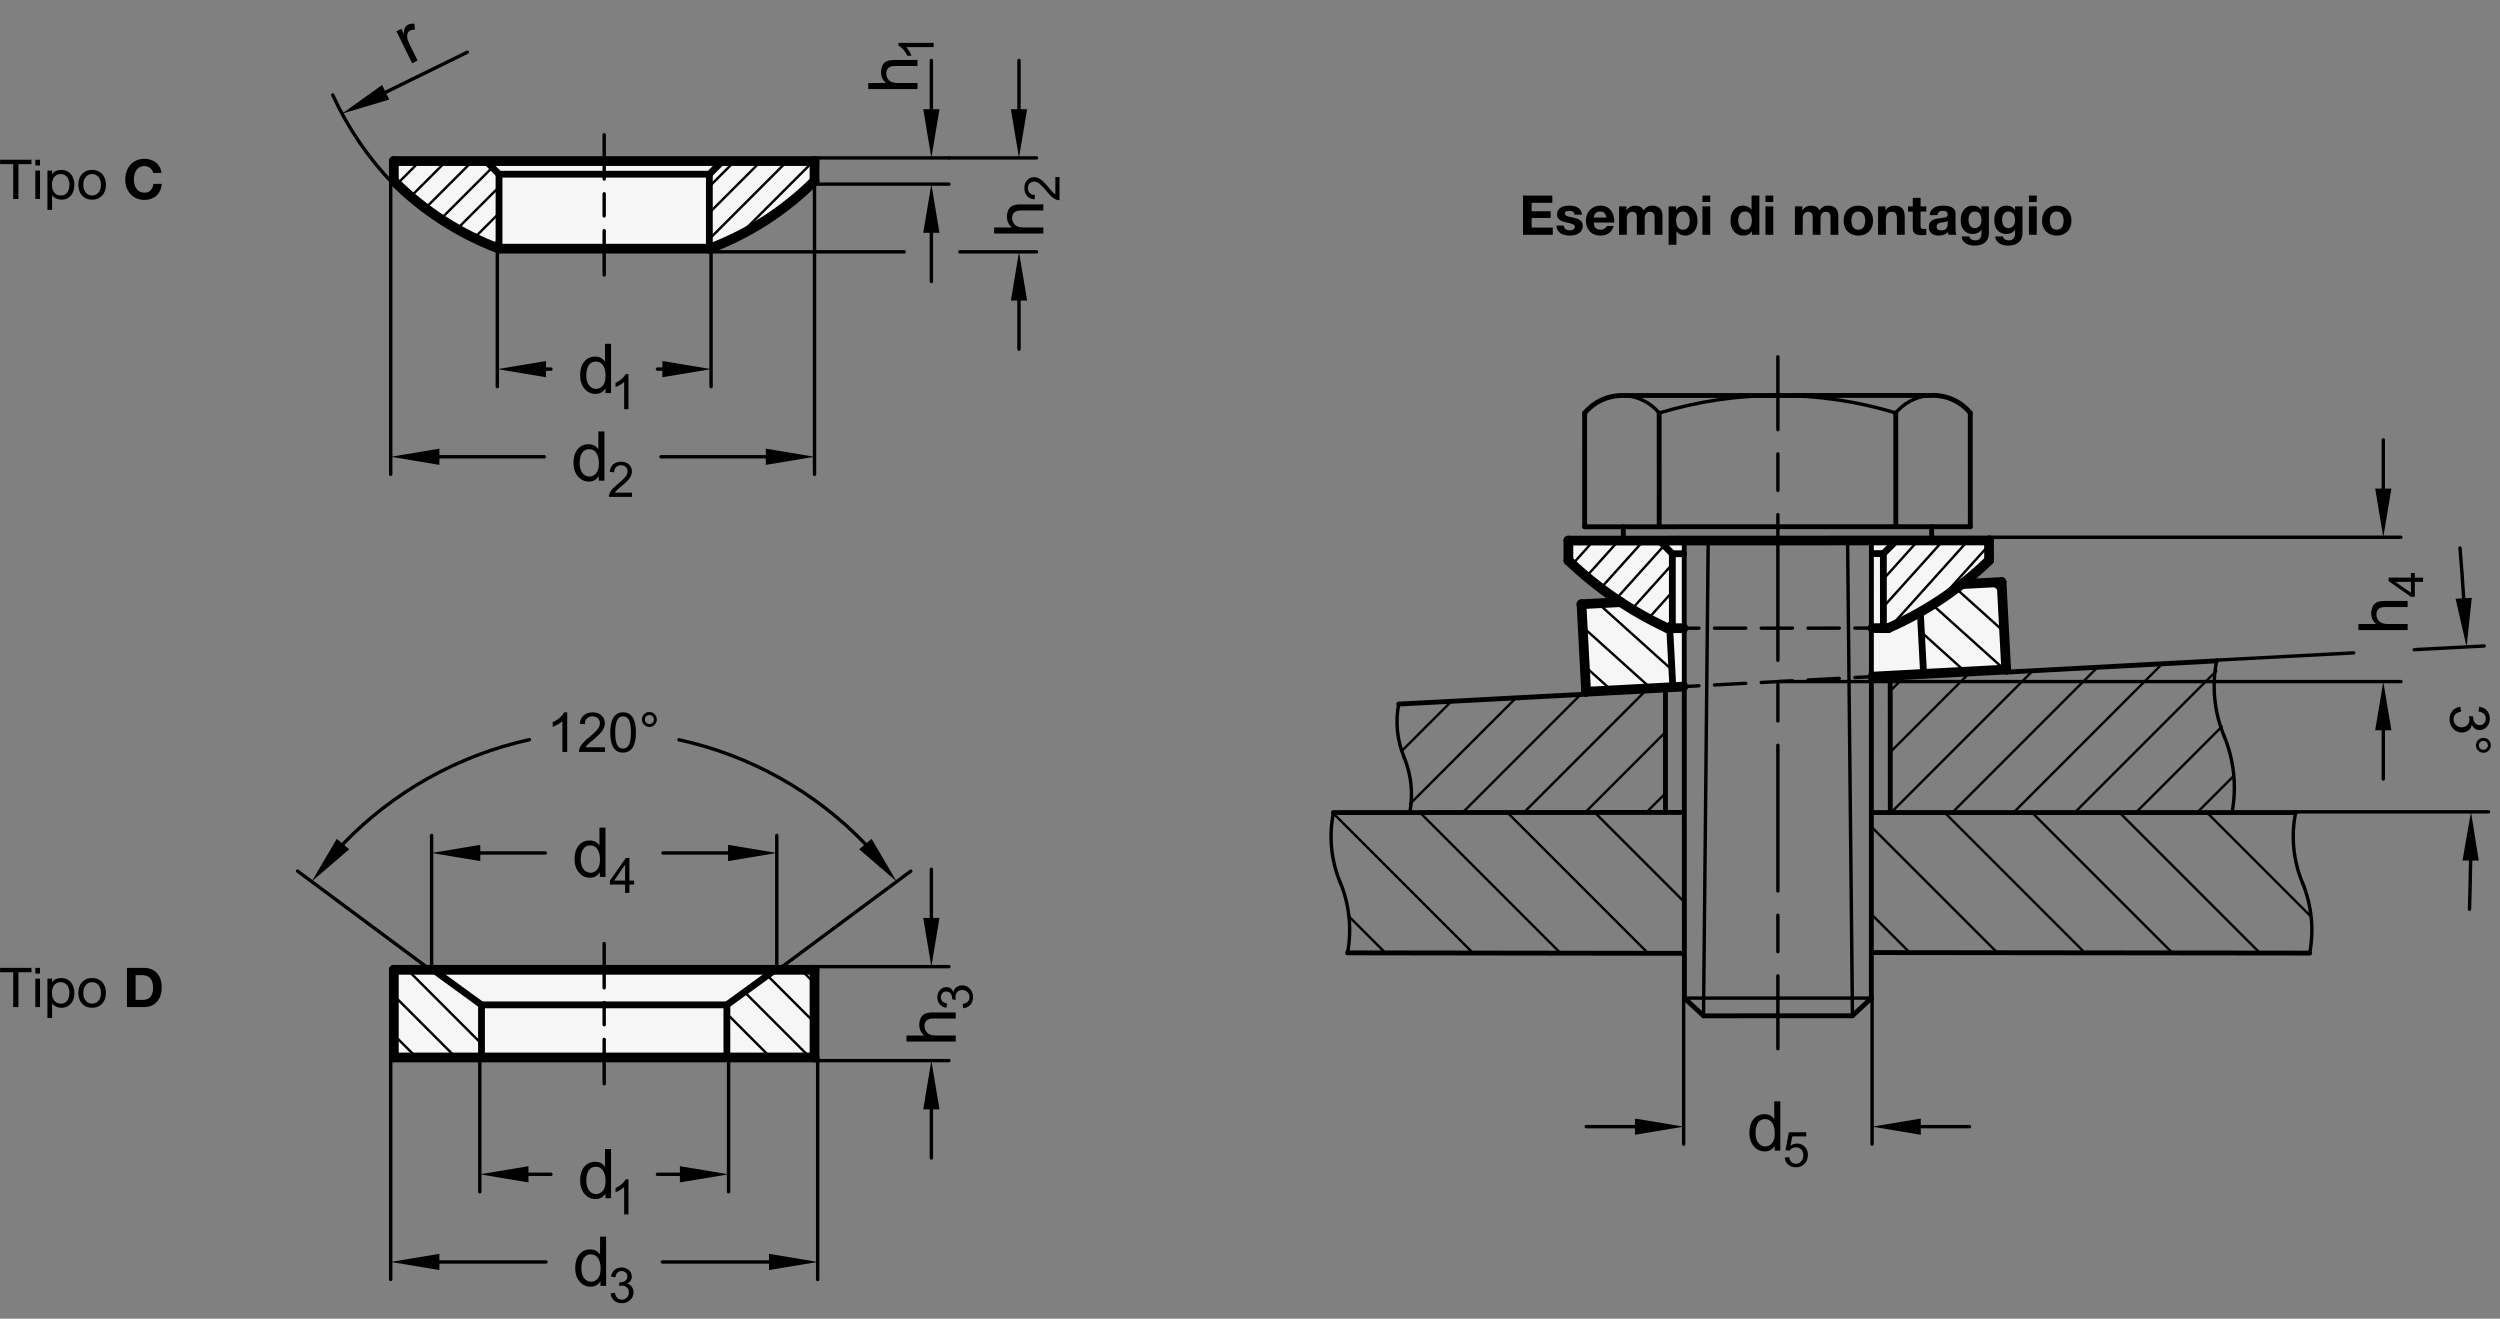 <?xml version="1.0" encoding="utf-8"?>
<!-- Generator: Adobe Illustrator 19.1.0, SVG Export Plug-In . SVG Version: 6.00 Build 0)  -->
<svg version="1.1" xmlns="http://www.w3.org/2000/svg" xmlns:xlink="http://www.w3.org/1999/xlink" x="0px" y="0px"
	 viewBox="0 0 363.889 191.944" enable-background="new 0 0 363.889 191.944" xml:space="preserve">
<rect x="0" y="0" width="363.889" height="191.944" fill="#808080" stroke="none"/>
<g id="MD_x5F_3_x5F_FUELLUNG_x5F_WS">
	<g id="POLYLINE_4_">
		<path fill="#FFFFFF" d="M245.148,99.93V78.676l-16.858,0.013l0.001,2.897c2.31,2.3,4.871,4.332,7.636,6.058l-5.732,0.303
			l0.673,12.738L245.148,99.93"/>
	</g>
	<g id="POLYLINE_5_">
		<path fill="#FFFFFF" d="M272.391,98.491l19.621-1.037l-0.673-12.738l-5.732,0.303c1.373-1.073,2.68-2.228,3.913-3.459
			l-0.001-2.897l-17.124,0.007L272.391,98.491"/>
	</g>
	<g id="POLYLINE_6_">
		<rect x="57.328" y="141.162" fill="#FFFFFF" width="61.228" height="12.756"/>
	</g>
	<g id="POLYLINE_7_">
		<path fill="#FFFFFF" d="M57.328,23.441h61.228v2.897c-4.347,4.332-9.565,7.693-15.307,9.859H72.635
			c-5.742-2.166-10.96-5.526-15.307-9.859V23.441z"/>
	</g>
</g>
<g id="MD_x5F_3_x5F_FUELLUNG_x5F_GR">
	<g id="POLYLINE">
		<path fill="#F6F6F6" d="M57.328,23.441h61.228v2.897c-4.347,4.332-9.565,7.693-15.307,9.859H72.635
			c-5.742-2.166-10.96-5.526-15.307-9.859V23.441z"/>
	</g>
	<g id="POLYLINE_1_">
		<rect x="57.328" y="141.162" fill="#F6F6F6" width="61.228" height="12.756"/>
	</g>
	<g id="POLYLINE_2_">
		<path fill="#F6F6F6" d="M272.391,98.491l19.621-1.037l-0.673-12.738l-5.732,0.303c1.373-1.073,2.68-2.228,3.913-3.459
			l-0.001-2.897l-17.124,0.007L272.391,98.491"/>
	</g>
	<g id="POLYLINE_3_">
		<path fill="#F6F6F6" d="M245.148,99.93V78.676l-16.858,0.013l0.001,2.897c2.31,2.3,4.871,4.332,7.636,6.058l-5.732,0.303
			l0.673,12.738L245.148,99.93"/>
	</g>
</g>
<g id="MD_x5F_2_x5F_SCHRAFFUR">
	<g id="HATCH">
		<path fill-rule="evenodd" clip-rule="evenodd" fill="none" d="M103.25,36.197V25.355l1.913-1.913h13.394v2.897L103.25,36.197z
			 M72.635,36.197l-15.307-9.859v-2.897h13.394l1.913,1.913V36.197z"/>
		
			<path fill="none" stroke="#000000" stroke-width="0.354" stroke-linecap="round" stroke-linejoin="round" stroke-miterlimit="10" d="
			M57.819,26.763l3.322-3.322 M59.866,28.534l5.093-5.093 M61.914,30.305l6.864-6.864 M64.231,31.806l7.428-7.428 M66.554,33.302
			l6.082-6.082 M69.102,34.572l3.533-3.533 M71.717,35.775l0.918-0.918 M103.25,27.153l3.711-3.711 M103.25,30.971l7.53-7.53
			 M103.25,34.79l11.348-11.348 M107.714,34.143l10.702-10.702"/>
	</g>
	<g id="HATCH_1_">
		<path fill-rule="evenodd" clip-rule="evenodd" fill="none" d="M70.084,153.918v-7.654l-7.016-5.102h-5.74v12.756H70.084z
			 M118.557,153.918v-12.756h-5.74l-7.016,5.102v7.654H118.557z"/>
		
			<path fill="none" stroke="#000000" stroke-width="0.354" stroke-linecap="round" stroke-linejoin="round" stroke-miterlimit="10" d="
			M60.62,153.918l-3.292-3.292 M66.348,153.918l-9.019-9.019 M70.084,151.927l-10.765-10.765 M106.441,153.918l-0.64-0.64
			 M112.168,153.918l-6.368-6.368 M117.896,153.918l-9.524-9.524 M118.557,148.851l-6.869-6.869 M118.557,143.124l-1.962-1.962"/>
	</g>
	<g id="HATCH_2_">
		<path fill-rule="evenodd" clip-rule="evenodd" fill="none" d="M292.011,97.454l-0.673-12.738l-5.732,0.303
			c-1.948,1.477-3.984,2.834-6.098,4.062l0.479,8.974L292.011,97.454L292.011,97.454z M241.901,100.102l1.59-0.089l-0.462-8.575
			c-0.105,0.004-0.211,0.004-0.316,0c-2.355-1.091-4.623-2.359-6.786-3.794l-5.732,0.303l0.673,12.738L241.901,100.102
			L241.901,100.102z"/>
		
			<path fill="none" stroke="#000000" stroke-width="0.354" stroke-linecap="round" stroke-linejoin="round" stroke-miterlimit="10" d="
			M234.582,100.489l-3.91-3.518 M240.302,100.187l-9.932-8.935 M243.355,97.486l-10.745-9.666 M243.047,91.76l-0.399-0.359
			 M280.304,98.039l-0.333-0.3 M286.041,97.753l-6.375-5.735 M291.777,97.466l-10.575-9.513 M291.721,91.968l-7.04-6.333
			 M291.419,86.248l-1.613-1.451"/>
	</g>
	<g id="HATCH_3_">
		<path fill-rule="evenodd" clip-rule="evenodd" fill="none" d="M276.046,78.669l-1.912,1.914l0.005,10.842
			c5.775-2.147,11.021-5.511,15.381-9.865l-0.001-2.897L276.046,78.669L276.046,78.669z M228.29,78.689l0.001,2.897
			c2.21,2.113,4.596,4.033,7.133,5.739c0.167,0.108,0.335,0.214,0.503,0.319l-0.022,0.001c2.174,1.428,4.449,2.696,6.807,3.794
			c0.235,0.034,0.474,0.034,0.709,0l-0.005-10.842l-1.914-1.914L228.29,78.689L228.29,78.689z"/>
		
			<path fill="none" stroke="#000000" stroke-width="0.354" stroke-linecap="round" stroke-linejoin="round" stroke-miterlimit="10" d="
			M228.29,78.746l0.051-0.057 M228.915,82.088l3.059-3.401 M231.022,83.783l4.586-5.097 M233.129,85.478l6.112-6.794
			 M235.236,87.173l6.989-7.769 M237.596,88.587l5.822-6.472 M240.015,89.935l3.405-3.785 M242.434,91.283l0.988-1.098
			 M274.136,84.303l5.07-5.636 M274.137,88.338l8.702-9.673 M275.585,90.766l10.888-12.102 M282.535,87.078l6.984-7.763"/>
	</g>
	<g id="HATCH_4_">
		<path fill-rule="evenodd" clip-rule="evenodd" fill="none" d="M335.143,128.5l-1.082-9.774l-0.375-0.453l-61.3,0.005
			l-0.004,20.372l63.81,0.075L335.143,128.5z M245.163,118.254l-51.067,0.02l1.17,10.629l0.876,9.788l49.03,0.072L245.163,118.254z"
			/>
		
			<path fill="none" stroke="#000000" stroke-width="0.354" stroke-linecap="round" stroke-linejoin="round" stroke-miterlimit="10" d="
			M201.653,138.699l-5.367-5.367 M214.4,138.718l-20.31-20.31 M227.147,138.736l-20.467-20.467 M239.893,138.755l-20.491-20.491
			 M245.168,131.302l-13.043-13.043 M245.163,118.569l-0.315-0.315 M277.98,138.658l-5.596-5.596 M290.723,138.673l-18.337-18.337
			 M303.466,138.688l-20.41-20.41 M316.209,138.703l-20.426-20.426 M328.952,138.718l-20.442-20.442 M336.378,133.416
			l-15.141-15.141"/>
	</g>
	<g id="HATCH_5_">
		<path fill-rule="evenodd" clip-rule="evenodd" fill="none" d="M323.748,107.178c-1.447-3.473-1.831-7.297-1.102-10.988
			l-30.63,1.649l-0.004-0.385l-16.901,0.893l0.057,19.932l49.719-0.005C325.585,114.544,325.19,110.69,323.748,107.178
			L323.748,107.178z M242.411,100.113l-11.544,0.572l0.013,0.354l-27.287,1.442c-0.508,2.591-0.241,5.274,0.769,7.714
			c1.063,2.552,1.355,5.359,0.839,8.075l37.22-0.014L242.411,100.113L242.411,100.113z"/>
		
			<path fill="none" stroke="#000000" stroke-width="0.354" stroke-linecap="round" stroke-linejoin="round" stroke-miterlimit="10" d="
			M204.119,109.222l7.146-7.146 M205.256,116.994l15.416-15.416 M212.893,118.267l17.185-17.185 M221.806,118.263l18.022-18.022
			 M230.719,118.26l11.696-11.696 M239.632,118.256l2.789-2.789 M275.117,100.59l2.369-2.369 M275.142,109.475l11.75-11.75
			 M275.247,118.279l20.649-20.649 M284.157,118.279l21.155-21.155 M293.068,118.278l21.661-21.662 M301.978,118.277l20.597-20.597
			 M310.888,118.276l12.504-12.504 M319.799,118.275l5.308-5.308"/>
	</g>
</g>
<g id="MD_x5F_1_x5F_070">
	<g id="LINE">
		
			<line fill="none" stroke="#000000" stroke-width="0.992" stroke-linecap="round" stroke-linejoin="round" stroke-miterlimit="10" x1="105.163" y1="23.441" x2="103.25" y2="25.355"/>
	</g>
	<g id="LINE_1_">
		
			<line fill="none" stroke="#000000" stroke-width="0.992" stroke-linecap="round" stroke-linejoin="round" stroke-miterlimit="10" x1="103.25" y1="36.197" x2="103.25" y2="25.355"/>
	</g>
	<g id="LINE_2_">
		
			<line fill="none" stroke="#000000" stroke-width="0.992" stroke-linecap="round" stroke-linejoin="round" stroke-miterlimit="10" x1="72.635" y1="36.197" x2="72.635" y2="25.355"/>
	</g>
	<g id="LINE_3_">
		
			<line fill="none" stroke="#000000" stroke-width="0.992" stroke-linecap="round" stroke-linejoin="round" stroke-miterlimit="10" x1="103.25" y1="25.355" x2="72.635" y2="25.355"/>
	</g>
	<g id="LINE_4_">
		
			<line fill="none" stroke="#000000" stroke-width="0.992" stroke-linecap="round" stroke-linejoin="round" stroke-miterlimit="10" x1="72.635" y1="25.355" x2="70.722" y2="23.441"/>
	</g>
	<g id="LINE_5_">
		
			<line fill="none" stroke="#000000" stroke-width="0.992" stroke-linecap="round" stroke-linejoin="round" stroke-miterlimit="10" x1="105.801" y1="146.265" x2="70.084" y2="146.265"/>
	</g>
	<g id="LINE_6_">
		
			<line fill="none" stroke="#000000" stroke-width="0.992" stroke-linecap="round" stroke-linejoin="round" stroke-miterlimit="10" x1="70.084" y1="153.918" x2="70.084" y2="146.265"/>
	</g>
	<g id="LINE_7_">
		
			<line fill="none" stroke="#000000" stroke-width="0.992" stroke-linecap="round" stroke-linejoin="round" stroke-miterlimit="10" x1="70.084" y1="146.265" x2="63.069" y2="141.162"/>
	</g>
	<g id="LINE_8_">
		
			<line fill="none" stroke="#000000" stroke-width="0.992" stroke-linecap="round" stroke-linejoin="round" stroke-miterlimit="10" x1="112.817" y1="141.162" x2="105.801" y2="146.265"/>
	</g>
	<g id="LINE_9_">
		
			<line fill="none" stroke="#000000" stroke-width="0.992" stroke-linecap="round" stroke-linejoin="round" stroke-miterlimit="10" x1="105.801" y1="146.265" x2="105.801" y2="153.918"/>
	</g>
	<g id="LINE_56_">
		
			<line fill="none" stroke="#000000" stroke-width="0.992" stroke-linecap="round" stroke-linejoin="round" stroke-miterlimit="10" x1="243.038" y1="91.438" x2="243.489" y2="99.975"/>
	</g>
	<g id="LINE_57_">
		
			<line fill="none" stroke="#000000" stroke-width="0.992" stroke-linecap="round" stroke-linejoin="round" stroke-miterlimit="10" x1="243.422" y1="91.438" x2="243.417" y2="80.596"/>
	</g>
	<g id="LINE_58_">
		
			<line fill="none" stroke="#000000" stroke-width="0.992" stroke-linecap="round" stroke-linejoin="round" stroke-miterlimit="10" x1="245.033" y1="80.596" x2="243.417" y2="80.597"/>
	</g>
	<g id="LINE_59_">
		
			<line fill="none" stroke="#000000" stroke-width="0.992" stroke-linecap="round" stroke-linejoin="round" stroke-miterlimit="10" x1="243.417" y1="80.596" x2="241.503" y2="78.683"/>
	</g>
	<g id="LINE_99_">
		
			<line fill="none" stroke="#000000" stroke-width="0.992" stroke-linecap="round" stroke-linejoin="round" stroke-miterlimit="10" x1="274.134" y1="80.583" x2="272.544" y2="80.583"/>
	</g>
	<g id="LINE_107_">
		
			<line fill="none" stroke="#000000" stroke-width="0.992" stroke-linecap="round" stroke-linejoin="round" stroke-miterlimit="10" x1="274.139" y1="91.425" x2="274.134" y2="80.583"/>
	</g>
	<g id="LINE_108_">
		
			<line fill="none" stroke="#000000" stroke-width="0.992" stroke-linecap="round" stroke-linejoin="round" stroke-miterlimit="10" x1="274.134" y1="80.583" x2="276.047" y2="78.668"/>
	</g>
	<g id="LINE_112_">
		
			<line fill="none" stroke="#000000" stroke-width="0.992" stroke-linecap="round" stroke-linejoin="round" stroke-miterlimit="10" x1="279.988" y1="98.055" x2="279.509" y2="89.081"/>
	</g>
</g>
<g id="MD_x5F_1_x5F_100">
	<g id="ARC">
		
			<path fill="none" stroke="#000000" stroke-width="1.417" stroke-linecap="round" stroke-linejoin="round" stroke-miterlimit="10" d="
			M103.25,36.197c5.742-2.166,10.96-5.526,15.307-9.859"/>
	</g>
	<g id="LINE_10_">
		
			<line fill="none" stroke="#000000" stroke-width="1.417" stroke-linecap="round" stroke-linejoin="round" stroke-miterlimit="10" x1="118.557" y1="141.162" x2="57.328" y2="141.162"/>
	</g>
	<g id="LINE_11_">
		
			<line fill="none" stroke="#000000" stroke-width="1.417" stroke-linecap="round" stroke-linejoin="round" stroke-miterlimit="10" x1="118.557" y1="153.918" x2="118.557" y2="141.162"/>
	</g>
	<g id="LINE_12_">
		
			<line fill="none" stroke="#000000" stroke-width="1.417" stroke-linecap="round" stroke-linejoin="round" stroke-miterlimit="10" x1="57.328" y1="153.918" x2="118.557" y2="153.918"/>
	</g>
	<g id="LINE_13_">
		
			<line fill="none" stroke="#000000" stroke-width="1.417" stroke-linecap="round" stroke-linejoin="round" stroke-miterlimit="10" x1="57.328" y1="141.162" x2="57.328" y2="153.918"/>
	</g>
	<g id="LINE_14_">
		
			<line fill="none" stroke="#000000" stroke-width="1.417" stroke-linecap="round" stroke-linejoin="round" stroke-miterlimit="10" x1="57.328" y1="23.441" x2="57.328" y2="26.339"/>
	</g>
	<g id="LINE_15_">
		
			<line fill="none" stroke="#000000" stroke-width="1.417" stroke-linecap="round" stroke-linejoin="round" stroke-miterlimit="10" x1="118.557" y1="26.339" x2="118.557" y2="23.441"/>
	</g>
	<g id="LINE_16_">
		
			<line fill="none" stroke="#000000" stroke-width="1.417" stroke-linecap="round" stroke-linejoin="round" stroke-miterlimit="10" x1="118.557" y1="23.441" x2="57.328" y2="23.441"/>
	</g>
	<g id="LINE_17_">
		
			<line fill="none" stroke="#000000" stroke-width="1.417" stroke-linecap="round" stroke-linejoin="round" stroke-miterlimit="10" x1="103.25" y1="36.197" x2="72.635" y2="36.197"/>
	</g>
	<g id="ARC_1_">
		
			<path fill="none" stroke="#000000" stroke-width="1.417" stroke-linecap="round" stroke-linejoin="round" stroke-miterlimit="10" d="
			M57.328,26.339c4.347,4.332,9.565,7.693,15.307,9.859"/>
	</g>
	<g id="LINE_60_">
		
			<line fill="none" stroke="#000000" stroke-width="1.417" stroke-linecap="round" stroke-linejoin="round" stroke-miterlimit="10" x1="228.29" y1="78.689" x2="228.291" y2="81.586"/>
	</g>
	<g id="LINE_61_">
		
			<line fill="none" stroke="#000000" stroke-width="1.417" stroke-linecap="round" stroke-linejoin="round" stroke-miterlimit="10" x1="289.518" y1="78.663" x2="228.29" y2="78.689"/>
	</g>
	<g id="LINE_62_">
		
			<line fill="none" stroke="#000000" stroke-width="1.417" stroke-linecap="round" stroke-linejoin="round" stroke-miterlimit="10" x1="245.033" y1="91.438" x2="242.713" y2="91.438"/>
	</g>
	<g id="ARC_5_">
		
			<path fill="none" stroke="#000000" stroke-width="1.417" stroke-linecap="round" stroke-linejoin="round" stroke-miterlimit="10" d="
			M228.291,81.586c4.236,4.051,9.108,7.379,14.422,9.853"/>
	</g>
	<g id="ARC_6_">
		
			<path fill="none" stroke="#000000" stroke-width="1.417" stroke-linecap="round" stroke-linejoin="round" stroke-miterlimit="10" d="
			M274.847,91.425c5.44-2.387,10.409-5.728,14.672-9.865"/>
	</g>
	<g id="LINE_63_">
		
			<line fill="none" stroke="#000000" stroke-width="1.417" stroke-linecap="round" stroke-linejoin="round" stroke-miterlimit="10" x1="289.52" y1="81.56" x2="289.518" y2="78.663"/>
	</g>
	<g id="LINE_64_">
		
			<line fill="none" stroke="#000000" stroke-width="1.417" stroke-linecap="round" stroke-linejoin="round" stroke-miterlimit="10" x1="230.195" y1="87.947" x2="235.927" y2="87.644"/>
	</g>
	<g id="LINE_65_">
		
			<line fill="none" stroke="#000000" stroke-width="1.417" stroke-linecap="round" stroke-linejoin="round" stroke-miterlimit="10" x1="230.868" y1="100.685" x2="230.195" y2="87.947"/>
	</g>
	<g id="LINE_66_">
		
			<line fill="none" stroke="#000000" stroke-width="1.417" stroke-linecap="round" stroke-linejoin="round" stroke-miterlimit="10" x1="245.033" y1="99.935" x2="230.868" y2="100.685"/>
	</g>
	<g id="LINE_67_">
		
			<line fill="none" stroke="#000000" stroke-width="1.417" stroke-linecap="round" stroke-linejoin="round" stroke-miterlimit="10" x1="291.338" y1="84.716" x2="292.011" y2="97.454"/>
	</g>
	<g id="LINE_68_">
		
			<line fill="none" stroke="#000000" stroke-width="1.417" stroke-linecap="round" stroke-linejoin="round" stroke-miterlimit="10" x1="285.606" y1="85.019" x2="291.338" y2="84.716"/>
	</g>
	<g id="LINE_100_">
		
			<line fill="none" stroke="#000000" stroke-width="1.417" stroke-linecap="round" stroke-linejoin="round" stroke-miterlimit="10" x1="274.847" y1="91.425" x2="272.544" y2="91.425"/>
	</g>
	<g id="LINE_101_">
		
			<line fill="none" stroke="#000000" stroke-width="1.417" stroke-linecap="round" stroke-linejoin="round" stroke-miterlimit="10" x1="292.011" y1="97.454" x2="272.544" y2="98.489"/>
	</g>
</g>
<g id="MD_x5F_2_x5F_BEMASSUNG">
	<g id="LINE_18_">
		
			<line stroke="#000000" stroke-width="0.496" stroke-linecap="round" stroke-linejoin="round" stroke-miterlimit="10" x1="69.836" y1="153.918" x2="69.836" y2="173.477"/>
	</g>
	<g id="LINE_19_">
		
			<line stroke="#000000" stroke-width="0.496" stroke-linecap="round" stroke-linejoin="round" stroke-miterlimit="10" x1="106.049" y1="153.918" x2="106.049" y2="173.477"/>
	</g>
	<g id="LINE_20_">
		
			<line stroke="#000000" stroke-width="0.496" stroke-linecap="round" stroke-linejoin="round" stroke-miterlimit="10" x1="76.923" y1="170.926" x2="80.188" y2="170.926"/>
	</g>
	<g id="LINE_21_">
		
			<line stroke="#000000" stroke-width="0.496" stroke-linecap="round" stroke-linejoin="round" stroke-miterlimit="10" x1="98.962" y1="170.926" x2="95.697" y2="170.926"/>
	</g>
	<g id="MTEXT">
		<g>
			<path d="M88.943,174.409h-0.821v-0.66h-0.02c-0.316,0.521-0.793,0.782-1.432,0.782c-0.635,0-1.166-0.252-1.591-0.755
				c-0.425-0.504-0.638-1.156-0.638-1.957c0-0.838,0.2-1.499,0.601-1.984s0.93-0.729,1.588-0.729c0.619,0,1.09,0.236,1.413,0.709
				h0.02v-2.571h0.879V174.409z M86.763,173.808c0.384,0,0.71-0.157,0.978-0.474s0.401-0.795,0.401-1.437
				c0-0.633-0.122-1.136-0.367-1.511c-0.244-0.374-0.595-0.562-1.051-0.562s-0.801,0.183-1.034,0.55
				c-0.233,0.366-0.35,0.848-0.35,1.444c0,0.43,0.063,0.794,0.188,1.092s0.3,0.522,0.525,0.672
				C86.279,173.733,86.516,173.808,86.763,173.808z"/>
		</g>
		<g>
			<path d="M91.476,176.761h-0.625v-3.98c-0.313,0.297-0.73,0.548-1.253,0.753v-0.604c0.72-0.345,1.21-0.771,1.471-1.28h0.406
				V176.761z"/>
		</g>
	</g>
	<g id="SOLID">
		<polygon points="76.923,169.745 69.836,170.926 76.923,172.107 		"/>
	</g>
	<g id="SOLID_1_">
		<polygon points="98.962,169.745 106.049,170.926 98.962,172.107 		"/>
	</g>
	<g id="LINE_22_">
		
			<line stroke="#000000" stroke-width="0.496" stroke-linecap="round" stroke-linejoin="round" stroke-miterlimit="10" x1="118.557" y1="154.379" x2="138.116" y2="154.379"/>
	</g>
	<g id="LINE_23_">
		
			<line stroke="#000000" stroke-width="0.496" stroke-linecap="round" stroke-linejoin="round" stroke-miterlimit="10" x1="118.557" y1="140.702" x2="138.116" y2="140.702"/>
	</g>
	<g id="LINE_24_">
		
			<line stroke="#000000" stroke-width="0.496" stroke-linecap="round" stroke-linejoin="round" stroke-miterlimit="10" x1="135.565" y1="161.465" x2="135.565" y2="168.552"/>
	</g>
	<g id="LINE_25_">
		
			<line stroke="#000000" stroke-width="0.496" stroke-linecap="round" stroke-linejoin="round" stroke-miterlimit="10" x1="135.565" y1="133.615" x2="135.565" y2="126.528"/>
	</g>
	<g id="MTEXT_1_">
		<g>
			<path d="M139.108,147.369v0.884h-3.274c-0.424,0-0.741,0.091-0.953,0.274c-0.212,0.182-0.317,0.454-0.317,0.815
				c0,0.358,0.124,0.679,0.374,0.96c0.249,0.282,0.694,0.424,1.336,0.424h2.835v0.879h-7.165v-0.879h2.571
				c-0.473-0.418-0.709-0.939-0.709-1.564c0-0.336,0.068-0.656,0.205-0.963s0.347-0.521,0.631-0.645
				c0.283-0.125,0.678-0.186,1.183-0.186H139.108z"/>
		</g>
		<g>
			<path d="M138.793,144.379c0.061-0.314,0.213-0.553,0.456-0.713c0.244-0.161,0.51-0.242,0.797-0.242
				c0.463,0,0.843,0.169,1.14,0.506c0.298,0.336,0.446,0.739,0.446,1.209c0,0.449-0.131,0.818-0.393,1.11
				c-0.261,0.292-0.607,0.462-1.037,0.51l-0.087-0.624c0.336-0.063,0.587-0.177,0.753-0.342c0.167-0.166,0.25-0.384,0.25-0.654
				c0-0.291-0.103-0.539-0.308-0.741c-0.204-0.202-0.455-0.304-0.751-0.304c-0.284,0-0.521,0.092-0.708,0.275
				c-0.188,0.185-0.281,0.425-0.281,0.721c0,0.121,0.022,0.268,0.066,0.441l-0.548-0.074c0-0.166-0.009-0.298-0.024-0.395
				c-0.017-0.098-0.056-0.206-0.118-0.326c-0.063-0.121-0.152-0.221-0.269-0.299c-0.117-0.078-0.263-0.118-0.436-0.118
				c-0.253,0-0.448,0.084-0.587,0.252c-0.139,0.167-0.208,0.361-0.208,0.581c0,0.252,0.08,0.457,0.239,0.615
				c0.159,0.159,0.388,0.26,0.684,0.301l-0.114,0.625c-0.442-0.081-0.772-0.26-0.992-0.537c-0.22-0.275-0.33-0.605-0.33-0.99
				c0-0.424,0.128-0.776,0.384-1.061c0.255-0.283,0.568-0.424,0.938-0.424c0.474,0,0.815,0.232,1.023,0.697H138.793z"/>
		</g>
	</g>
	<g id="SOLID_2_">
		<polygon points="134.383,161.465 135.565,154.379 136.746,161.465 		"/>
	</g>
	<g id="SOLID_3_">
		<polygon points="134.383,133.615 135.565,140.702 136.746,133.615 		"/>
	</g>
	<g id="LINE_26_">
		
			<line stroke="#000000" stroke-width="0.496" stroke-linecap="round" stroke-linejoin="round" stroke-miterlimit="10" x1="72.387" y1="36.72" x2="72.387" y2="56.279"/>
	</g>
	<g id="LINE_27_">
		
			<line stroke="#000000" stroke-width="0.496" stroke-linecap="round" stroke-linejoin="round" stroke-miterlimit="10" x1="103.498" y1="36.72" x2="103.498" y2="56.279"/>
	</g>
	<g id="LINE_28_">
		
			<line stroke="#000000" stroke-width="0.496" stroke-linecap="round" stroke-linejoin="round" stroke-miterlimit="10" x1="79.474" y1="53.728" x2="80.188" y2="53.728"/>
	</g>
	<g id="LINE_29_">
		
			<line stroke="#000000" stroke-width="0.496" stroke-linecap="round" stroke-linejoin="round" stroke-miterlimit="10" x1="96.411" y1="53.728" x2="95.697" y2="53.728"/>
	</g>
	<g id="MTEXT_2_">
		<g>
			<path d="M88.943,57.211h-0.821v-0.66h-0.02c-0.316,0.521-0.793,0.782-1.432,0.782c-0.635,0-1.166-0.252-1.591-0.755
				c-0.425-0.504-0.638-1.156-0.638-1.957c0-0.838,0.2-1.499,0.601-1.984s0.93-0.729,1.588-0.729c0.619,0,1.09,0.236,1.413,0.709
				h0.02v-2.571h0.879V57.211z M86.763,56.609c0.384,0,0.71-0.157,0.978-0.474s0.401-0.795,0.401-1.437
				c0-0.633-0.122-1.136-0.367-1.511c-0.244-0.374-0.595-0.562-1.051-0.562s-0.801,0.183-1.034,0.55
				c-0.233,0.366-0.35,0.848-0.35,1.444c0,0.43,0.063,0.794,0.188,1.092s0.3,0.522,0.525,0.672
				C86.279,56.535,86.516,56.609,86.763,56.609z"/>
		</g>
		<g>
			<path d="M91.476,59.563h-0.625v-3.98c-0.313,0.297-0.73,0.548-1.253,0.753v-0.604c0.72-0.345,1.21-0.771,1.471-1.28h0.406V59.563
				z"/>
		</g>
	</g>
	<g id="SOLID_4_">
		<polygon points="79.474,52.547 72.387,53.728 79.474,54.909 		"/>
	</g>
	<g id="SOLID_5_">
		<polygon points="96.411,52.547 103.498,53.728 96.411,54.909 		"/>
	</g>
	<g id="LINE_30_">
		
			<line stroke="#000000" stroke-width="0.496" stroke-linecap="round" stroke-linejoin="round" stroke-miterlimit="10" x1="56.87" y1="26.38" x2="56.87" y2="69.035"/>
	</g>
	<g id="LINE_31_">
		
			<line stroke="#000000" stroke-width="0.496" stroke-linecap="round" stroke-linejoin="round" stroke-miterlimit="10" x1="118.557" y1="26.861" x2="118.557" y2="69.035"/>
	</g>
	<g id="LINE_32_">
		
			<line stroke="#000000" stroke-width="0.496" stroke-linecap="round" stroke-linejoin="round" stroke-miterlimit="10" x1="63.956" y1="66.484" x2="79.221" y2="66.484"/>
	</g>
	<g id="LINE_33_">
		
			<line stroke="#000000" stroke-width="0.496" stroke-linecap="round" stroke-linejoin="round" stroke-miterlimit="10" x1="111.47" y1="66.484" x2="96.206" y2="66.484"/>
	</g>
	<g id="SOLID_6_">
		<polygon points="63.956,65.303 56.87,66.484 63.956,67.665 		"/>
	</g>
	<g id="SOLID_7_">
		<polygon points="111.47,65.303 118.557,66.484 111.47,67.665 		"/>
	</g>
	<g id="MTEXT_3_">
		<g>
			<path d="M87.976,69.967h-0.821v-0.66h-0.02c-0.316,0.521-0.793,0.782-1.432,0.782c-0.635,0-1.166-0.252-1.591-0.755
				c-0.425-0.504-0.638-1.156-0.638-1.957c0-0.838,0.2-1.499,0.601-1.984s0.93-0.729,1.588-0.729c0.619,0,1.09,0.236,1.413,0.709
				h0.02v-2.571h0.879V69.967z M85.796,69.365c0.384,0,0.71-0.157,0.978-0.474s0.401-0.795,0.401-1.437
				c0-0.633-0.122-1.136-0.367-1.511c-0.244-0.374-0.595-0.562-1.051-0.562s-0.801,0.183-1.034,0.55
				c-0.233,0.366-0.35,0.848-0.35,1.444c0,0.43,0.063,0.794,0.188,1.092s0.3,0.522,0.525,0.672
				C85.312,69.291,85.548,69.365,85.796,69.365z"/>
		</g>
		<g>
			<path d="M91.996,72.319h-3.369c0-0.287,0.1-0.577,0.3-0.871c0.2-0.294,0.575-0.661,1.123-1.104
				c0.335-0.269,0.635-0.55,0.899-0.845s0.396-0.592,0.396-0.89c0-0.257-0.091-0.47-0.272-0.638
				c-0.182-0.167-0.411-0.251-0.688-0.251c-0.28,0-0.515,0.086-0.705,0.259c-0.19,0.172-0.286,0.43-0.288,0.771l-0.642-0.072
				c0.04-0.477,0.209-0.841,0.509-1.094c0.299-0.252,0.679-0.378,1.14-0.378c0.5,0,0.889,0.139,1.167,0.415
				c0.279,0.276,0.418,0.609,0.418,1.001c0,0.326-0.118,0.656-0.352,0.99c-0.235,0.335-0.703,0.781-1.404,1.342
				c-0.368,0.293-0.612,0.547-0.732,0.76h2.502V72.319z"/>
		</g>
	</g>
	<g id="LINE_34_">
		
			<line stroke="#000000" stroke-width="0.496" stroke-linecap="round" stroke-linejoin="round" stroke-miterlimit="10" x1="118.557" y1="22.981" x2="138.116" y2="22.981"/>
	</g>
	<g id="LINE_35_">
		
			<line stroke="#000000" stroke-width="0.496" stroke-linecap="round" stroke-linejoin="round" stroke-miterlimit="10" x1="118.557" y1="26.799" x2="138.116" y2="26.799"/>
	</g>
	<g id="LINE_36_">
		
			<line stroke="#000000" stroke-width="0.496" stroke-linecap="round" stroke-linejoin="round" stroke-miterlimit="10" x1="135.565" y1="15.894" x2="135.565" y2="8.808"/>
	</g>
	<g id="LINE_37_">
		
			<line stroke="#000000" stroke-width="0.496" stroke-linecap="round" stroke-linejoin="round" stroke-miterlimit="10" x1="135.565" y1="33.886" x2="135.565" y2="40.972"/>
	</g>
	<g id="MTEXT_4_">
		<g>
			<path d="M133.543,8.724v0.884h-3.274c-0.424,0-0.741,0.091-0.953,0.274s-0.317,0.455-0.317,0.816c0,0.359,0.124,0.679,0.374,0.96
				c0.249,0.282,0.694,0.423,1.336,0.423h2.835v0.88h-7.165v-0.88h2.571c-0.473-0.417-0.709-0.938-0.709-1.564
				c0-0.335,0.068-0.656,0.205-0.963c0.137-0.306,0.347-0.521,0.631-0.645c0.283-0.124,0.678-0.186,1.183-0.186H133.543z"/>
		</g>
		<g>
			<path d="M135.895,6.235V6.86h-3.98c0.297,0.313,0.548,0.73,0.753,1.253h-0.604c-0.345-0.72-0.771-1.21-1.28-1.471V6.235H135.895z
				"/>
		</g>
	</g>
	<g id="SOLID_8_">
		<polygon points="134.383,15.894 135.565,22.981 136.746,15.894 		"/>
	</g>
	<g id="SOLID_9_">
		<polygon points="134.383,33.886 135.565,26.799 136.746,33.886 		"/>
	</g>
	<g id="LINE_38_">
		
			<line stroke="#000000" stroke-width="0.496" stroke-linecap="round" stroke-linejoin="round" stroke-miterlimit="10" x1="139.713" y1="36.658" x2="150.872" y2="36.658"/>
	</g>
	<g id="LINE_39_">
		
			<line stroke="#000000" stroke-width="0.496" stroke-linecap="round" stroke-linejoin="round" stroke-miterlimit="10" x1="138.116" y1="22.981" x2="150.872" y2="22.981"/>
	</g>
	<g id="LINE_40_">
		
			<line stroke="#000000" stroke-width="0.496" stroke-linecap="round" stroke-linejoin="round" stroke-miterlimit="10" x1="148.32" y1="43.745" x2="148.32" y2="50.831"/>
	</g>
	<g id="LINE_41_">
		
			<line stroke="#000000" stroke-width="0.496" stroke-linecap="round" stroke-linejoin="round" stroke-miterlimit="10" x1="148.32" y1="15.894" x2="148.32" y2="8.808"/>
	</g>
	<g id="MTEXT_5_">
		<g>
			<path d="M151.864,29.751v0.884h-3.274c-0.424,0-0.741,0.091-0.953,0.274s-0.317,0.455-0.317,0.816
				c0,0.359,0.124,0.679,0.374,0.96c0.249,0.282,0.694,0.423,1.336,0.423h2.835v0.88h-7.165v-0.88h2.571
				c-0.473-0.417-0.709-0.938-0.709-1.564c0-0.335,0.068-0.656,0.205-0.963c0.137-0.306,0.347-0.521,0.631-0.645
				c0.283-0.124,0.678-0.186,1.183-0.186H151.864z"/>
		</g>
		<g>
			<path d="M154.216,25.775v3.369c-0.287,0-0.577-0.1-0.871-0.3c-0.294-0.2-0.661-0.575-1.104-1.123
				c-0.269-0.335-0.55-0.635-0.845-0.899s-0.592-0.396-0.89-0.396c-0.257,0-0.47,0.091-0.638,0.272
				c-0.167,0.182-0.251,0.411-0.251,0.688c0,0.28,0.086,0.515,0.259,0.705c0.172,0.19,0.43,0.286,0.771,0.288l-0.072,0.642
				c-0.477-0.04-0.841-0.209-1.094-0.509c-0.252-0.299-0.378-0.679-0.378-1.14c0-0.5,0.139-0.889,0.415-1.167
				c0.276-0.279,0.609-0.418,1.001-0.418c0.326,0,0.656,0.118,0.99,0.352c0.335,0.235,0.781,0.703,1.342,1.404
				c0.293,0.368,0.547,0.612,0.76,0.732v-2.502H154.216z"/>
		</g>
	</g>
	<g id="SOLID_10_">
		<polygon points="147.139,43.745 148.32,36.658 149.502,43.745 		"/>
	</g>
	<g id="SOLID_11_">
		<polygon points="147.139,15.894 148.32,22.981 149.502,15.894 		"/>
	</g>
	<g id="LINE_42_">
		
			<line stroke="#000000" stroke-width="0.496" stroke-linecap="round" stroke-linejoin="round" stroke-miterlimit="10" x1="62.82" y1="141.162" x2="62.82" y2="121.603"/>
	</g>
	<g id="LINE_43_">
		
			<line stroke="#000000" stroke-width="0.496" stroke-linecap="round" stroke-linejoin="round" stroke-miterlimit="10" x1="113.065" y1="141.162" x2="113.065" y2="121.603"/>
	</g>
	<g id="LINE_44_">
		
			<line stroke="#000000" stroke-width="0.496" stroke-linecap="round" stroke-linejoin="round" stroke-miterlimit="10" x1="69.907" y1="124.154" x2="79.378" y2="124.154"/>
	</g>
	<g id="LINE_45_">
		
			<line stroke="#000000" stroke-width="0.496" stroke-linecap="round" stroke-linejoin="round" stroke-miterlimit="10" x1="105.978" y1="124.154" x2="96.507" y2="124.154"/>
	</g>
	<g id="SOLID_12_">
		<polygon points="69.907,122.973 62.82,124.154 69.907,125.336 		"/>
	</g>
	<g id="SOLID_13_">
		<polygon points="105.978,122.973 113.065,124.154 105.978,125.336 		"/>
	</g>
	<g id="MTEXT_6_">
		<g>
			<path d="M88.132,127.638h-0.821v-0.66h-0.02c-0.316,0.521-0.793,0.782-1.432,0.782c-0.635,0-1.166-0.252-1.591-0.755
				c-0.425-0.504-0.638-1.156-0.638-1.957c0-0.838,0.2-1.499,0.601-1.984s0.93-0.729,1.588-0.729c0.619,0,1.09,0.236,1.413,0.709
				h0.02v-2.571h0.879V127.638z M85.952,127.036c0.384,0,0.71-0.157,0.978-0.474s0.401-0.795,0.401-1.437
				c0-0.633-0.122-1.136-0.367-1.511c-0.244-0.374-0.595-0.562-1.051-0.562s-0.801,0.183-1.034,0.55
				c-0.233,0.366-0.35,0.848-0.35,1.444c0,0.43,0.063,0.794,0.188,1.092s0.3,0.522,0.525,0.672
				C85.468,126.962,85.705,127.036,85.952,127.036z"/>
		</g>
		<g>
			<path d="M92.298,128.749h-0.687v1.215h-0.625v-1.215h-2.204v-0.576l2.314-3.296h0.514v3.296h0.687V128.749z M90.986,128.173
				v-2.297h-0.014l-1.579,2.297H90.986z"/>
		</g>
	</g>
	<g id="LINE_46_">
		
			<line stroke="#000000" stroke-width="0.496" stroke-linecap="round" stroke-linejoin="round" stroke-miterlimit="10" x1="56.141" y1="13.426" x2="68.016" y2="7.599"/>
	</g>
	<g id="TEXT">
		<g>
			<path d="M60.313,3.455l0.085,0.862c-0.252-0.019-0.472,0.019-0.658,0.111c-0.296,0.145-0.455,0.387-0.477,0.726
				c-0.022,0.339,0.084,0.748,0.317,1.224l1.199,2.443L59.99,9.21l-2.284-4.655l0.72-0.354l0.345,0.703l0.018-0.009
				c-0.013-0.662,0.185-1.092,0.591-1.292C59.648,3.472,59.959,3.422,60.313,3.455z"/>
		</g>
	</g>
	<g id="SOLID_14_">
		<polygon points="56.661,14.487 49.779,16.548 55.62,12.366 		"/>
	</g>
	<g id="LINE_48_">
		
			<line stroke="#000000" stroke-width="0.496" stroke-linecap="round" stroke-linejoin="round" stroke-miterlimit="10" x1="112.968" y1="141.359" x2="132.571" y2="126.796"/>
	</g>
	<g id="LINE_49_">
		
			<line stroke="#000000" stroke-width="0.496" stroke-linecap="round" stroke-linejoin="round" stroke-miterlimit="10" x1="62.925" y1="141.365" x2="43.315" y2="126.796"/>
	</g>
	<g id="SOLID_15_">
		<polygon points="126.869,122.101 130.507,128.296 125.056,123.616 		"/>
	</g>
	<g id="SOLID_16_">
		<polygon points="50.829,123.616 45.378,128.296 49.016,122.101 		"/>
	</g>
	<g id="MTEXT_7_">
		<g>
			<path d="M82.563,109.444h-0.704v-4.484c-0.352,0.333-0.822,0.616-1.411,0.849v-0.681c0.811-0.389,1.363-0.869,1.658-1.443h0.458
				V109.444z"/>
			<path d="M88.057,109.444H84.26c0-0.323,0.113-0.65,0.338-0.981s0.647-0.745,1.265-1.243c0.378-0.303,0.715-0.62,1.012-0.952
				c0.297-0.332,0.446-0.667,0.446-1.003c0-0.289-0.102-0.528-0.307-0.718c-0.205-0.188-0.463-0.283-0.776-0.283
				c-0.315,0-0.58,0.098-0.793,0.291c-0.214,0.194-0.322,0.484-0.325,0.87l-0.723-0.082c0.044-0.537,0.235-0.947,0.573-1.231
				c0.337-0.284,0.766-0.427,1.284-0.427c0.563,0,1.001,0.156,1.316,0.468c0.314,0.312,0.471,0.688,0.471,1.128
				c0,0.367-0.132,0.739-0.397,1.116s-0.792,0.881-1.582,1.512c-0.415,0.331-0.689,0.616-0.825,0.855h2.819V109.444z"/>
			<path d="M90.691,103.685c1.246,0,1.869,0.978,1.869,2.933c0,0.988-0.161,1.723-0.483,2.203c-0.322,0.481-0.784,0.722-1.386,0.722
				c-1.243,0-1.865-0.975-1.865-2.925c0-0.987,0.161-1.724,0.483-2.207C89.631,103.927,90.092,103.685,90.691,103.685z
				 M90.691,108.964c0.378,0,0.664-0.184,0.856-0.55s0.289-0.965,0.289-1.797c0-0.578-0.042-1.034-0.127-1.366
				c-0.084-0.332-0.212-0.58-0.383-0.743c-0.17-0.162-0.385-0.244-0.643-0.244c-0.378,0-0.662,0.187-0.852,0.56
				c-0.19,0.372-0.286,0.971-0.286,1.794c0,0.571,0.043,1.023,0.129,1.357c0.086,0.333,0.214,0.582,0.383,0.744
				C90.228,108.882,90.438,108.964,90.691,108.964z"/>
			<path d="M94.523,103.638c0.297,0,0.551,0.106,0.763,0.319c0.211,0.212,0.316,0.467,0.316,0.764c0,0.3-0.106,0.557-0.318,0.769
				c-0.213,0.213-0.466,0.319-0.761,0.319c-0.297,0-0.552-0.106-0.764-0.319c-0.213-0.212-0.319-0.469-0.319-0.769
				c0-0.299,0.105-0.555,0.317-0.766C93.968,103.744,94.223,103.638,94.523,103.638z M94.523,105.386
				c0.18,0,0.334-0.065,0.463-0.195c0.129-0.131,0.193-0.287,0.193-0.47c0-0.182-0.064-0.337-0.193-0.465s-0.284-0.191-0.463-0.191
				c-0.183,0-0.337,0.063-0.465,0.191c-0.127,0.128-0.191,0.283-0.191,0.465c0,0.183,0.064,0.339,0.191,0.47
				C94.186,105.32,94.34,105.386,94.523,105.386z"/>
		</g>
	</g>
	<g id="LINE_51_">
		
			<line stroke="#000000" stroke-width="0.496" stroke-linecap="round" stroke-linejoin="round" stroke-miterlimit="10" x1="103.25" y1="36.658" x2="131.602" y2="36.658"/>
	</g>
	<g id="LINE_52_">
		
			<line stroke="#000000" stroke-width="0.496" stroke-linecap="round" stroke-linejoin="round" stroke-miterlimit="10" x1="56.868" y1="153.918" x2="56.868" y2="186.233"/>
	</g>
	<g id="LINE_53_">
		
			<line stroke="#000000" stroke-width="0.496" stroke-linecap="round" stroke-linejoin="round" stroke-miterlimit="10" x1="119.017" y1="153.918" x2="119.017" y2="186.233"/>
	</g>
	<g id="LINE_54_">
		
			<line stroke="#000000" stroke-width="0.496" stroke-linecap="round" stroke-linejoin="round" stroke-miterlimit="10" x1="63.954" y1="183.682" x2="79.467" y2="183.682"/>
	</g>
	<g id="LINE_55_">
		
			<line stroke="#000000" stroke-width="0.496" stroke-linecap="round" stroke-linejoin="round" stroke-miterlimit="10" x1="111.931" y1="183.682" x2="96.418" y2="183.682"/>
	</g>
	<g id="SOLID_17_">
		<polygon points="63.954,182.501 56.868,183.682 63.954,184.863 		"/>
	</g>
	<g id="SOLID_18_">
		<polygon points="111.931,182.501 119.017,183.682 111.931,184.863 		"/>
	</g>
	<g id="MTEXT_10_">
		<g>
			<path d="M88.223,187.165h-0.821v-0.66h-0.02c-0.316,0.521-0.793,0.782-1.432,0.782c-0.635,0-1.166-0.252-1.591-0.755
				c-0.425-0.504-0.638-1.156-0.638-1.957c0-0.838,0.2-1.499,0.601-1.984s0.93-0.729,1.588-0.729c0.619,0,1.09,0.236,1.413,0.709
				h0.02V180h0.879V187.165z M86.043,186.563c0.384,0,0.71-0.157,0.978-0.474s0.401-0.795,0.401-1.437
				c0-0.633-0.122-1.136-0.367-1.511c-0.244-0.374-0.595-0.562-1.051-0.562s-0.801,0.183-1.034,0.55
				c-0.233,0.366-0.35,0.848-0.35,1.444c0,0.43,0.063,0.794,0.188,1.092s0.3,0.522,0.525,0.672
				C85.559,186.489,85.795,186.563,86.043,186.563z"/>
		</g>
		<g>
			<path d="M91.257,186.851c0.314,0.061,0.552,0.213,0.713,0.456c0.161,0.244,0.241,0.51,0.241,0.797
				c0,0.463-0.168,0.843-0.505,1.14c-0.336,0.298-0.74,0.446-1.209,0.446c-0.449,0-0.819-0.131-1.11-0.393
				c-0.292-0.261-0.461-0.607-0.51-1.037l0.625-0.087c0.063,0.336,0.176,0.587,0.342,0.753c0.165,0.167,0.383,0.25,0.654,0.25
				c0.292,0,0.539-0.103,0.741-0.308c0.202-0.204,0.303-0.455,0.303-0.751c0-0.284-0.092-0.521-0.275-0.708
				c-0.184-0.188-0.424-0.281-0.72-0.281c-0.121,0-0.267,0.022-0.441,0.066l0.073-0.548c0.167,0,0.298-0.009,0.396-0.024
				c0.097-0.017,0.206-0.056,0.326-0.118c0.12-0.063,0.22-0.152,0.298-0.269c0.079-0.117,0.118-0.263,0.118-0.436
				c0-0.253-0.084-0.448-0.252-0.587c-0.167-0.139-0.361-0.208-0.581-0.208c-0.252,0-0.458,0.08-0.616,0.239
				c-0.159,0.159-0.259,0.388-0.3,0.684l-0.625-0.114c0.081-0.442,0.259-0.772,0.536-0.992c0.276-0.22,0.606-0.33,0.991-0.33
				c0.423,0,0.776,0.128,1.06,0.384c0.283,0.255,0.425,0.568,0.425,0.938c0,0.474-0.232,0.815-0.697,1.023V186.851z"/>
		</g>
	</g>
	<g id="LINE_79_">
		
			<line stroke="#000000" stroke-width="0.496" stroke-linecap="round" stroke-linejoin="round" stroke-miterlimit="10" x1="245.064" y1="145.282" x2="245.064" y2="166.542"/>
	</g>
	<g id="LINE_80_">
		
			<line stroke="#000000" stroke-width="0.496" stroke-linecap="round" stroke-linejoin="round" stroke-miterlimit="10" x1="272.493" y1="145.282" x2="272.493" y2="166.542"/>
	</g>
	<g id="LINE_81_">
		
			<line stroke="#000000" stroke-width="0.496" stroke-linecap="round" stroke-linejoin="round" stroke-miterlimit="10" x1="237.977" y1="163.991" x2="230.891" y2="163.991"/>
	</g>
	<g id="LINE_82_">
		
			<line stroke="#000000" stroke-width="0.496" stroke-linecap="round" stroke-linejoin="round" stroke-miterlimit="10" x1="279.579" y1="163.991" x2="286.666" y2="163.991"/>
	</g>
	<g id="MTEXT_12_">
		<g>
			<path d="M259.132,167.474h-0.821v-0.66h-0.02c-0.316,0.521-0.793,0.782-1.432,0.782c-0.636,0-1.166-0.252-1.591-0.755
				c-0.426-0.504-0.638-1.156-0.638-1.957c0-0.838,0.2-1.499,0.601-1.984c0.401-0.485,0.931-0.729,1.589-0.729
				c0.619,0,1.09,0.236,1.412,0.709h0.02v-2.571h0.88V167.474z M256.952,166.872c0.384,0,0.71-0.157,0.978-0.474
				c0.267-0.316,0.4-0.795,0.4-1.437c0-0.633-0.122-1.136-0.366-1.511c-0.244-0.374-0.595-0.562-1.051-0.562
				s-0.801,0.183-1.034,0.55c-0.232,0.366-0.35,0.848-0.35,1.444c0,0.43,0.063,0.794,0.188,1.092
				c0.126,0.298,0.301,0.522,0.525,0.672C256.468,166.798,256.704,166.872,256.952,166.872z"/>
		</g>
		<g>
			<path d="M260.608,166.764c0.31-0.213,0.631-0.319,0.964-0.319c0.424,0,0.793,0.149,1.107,0.449s0.472,0.699,0.472,1.198
				c0,0.505-0.159,0.934-0.479,1.286s-0.738,0.529-1.257,0.529c-0.423,0-0.79-0.12-1.1-0.359s-0.488-0.594-0.534-1.063l0.652-0.049
				c0.053,0.322,0.166,0.562,0.34,0.721c0.174,0.158,0.388,0.237,0.642,0.237c0.317,0,0.574-0.12,0.771-0.359
				c0.197-0.239,0.295-0.533,0.295-0.883c0-0.356-0.101-0.638-0.302-0.844c-0.201-0.205-0.46-0.309-0.777-0.309
				c-0.4,0-0.708,0.163-0.923,0.489l-0.59-0.069l0.496-2.616h2.522v0.604h-2.026L260.608,166.764z"/>
		</g>
	</g>
	<g id="SOLID_19_">
		<polygon points="237.977,162.81 245.064,163.991 237.977,165.172 		"/>
	</g>
	<g id="SOLID_20_">
		<polygon points="279.579,162.81 272.493,163.991 279.579,165.172 		"/>
	</g>
	<g id="LINE_83_">
		
			<line stroke="#000000" stroke-width="0.496" stroke-linecap="round" stroke-linejoin="round" stroke-miterlimit="10" x1="334.147" y1="118.168" x2="362.219" y2="118.168"/>
	</g>
	<g id="LINE_84_">
		
			<line stroke="#000000" stroke-width="0.496" stroke-linecap="round" stroke-linejoin="round" stroke-miterlimit="10" x1="322.667" y1="96.083" x2="342.593" y2="95.03"/>
	</g>
	<g id="LINE_85_">
		
			<line stroke="#000000" stroke-width="0.496" stroke-linecap="round" stroke-linejoin="round" stroke-miterlimit="10" x1="351.408" y1="94.564" x2="361.579" y2="94.026"/>
	</g>
	<g id="ARC_9_">
		<path stroke="#000000" stroke-width="0.496" stroke-linecap="round" stroke-linejoin="round" stroke-miterlimit="10" d="
			M359.448,132.339c0.073-2.361,0.128-4.723,0.165-7.085"/>
	</g>
	<g id="ARC_10_">
		<path stroke="#000000" stroke-width="0.496" stroke-linecap="round" stroke-linejoin="round" stroke-miterlimit="10" d="
			M358.603,87.087c-0.149-2.44-0.329-4.878-0.538-7.314"/>
	</g>
	<g id="SOLID_21_">
		<polygon points="358.432,125.245 359.668,118.168 360.794,125.263 		"/>
	</g>
	<g id="SOLID_22_">
		<polygon points="359.781,87.016 359.031,94.161 357.424,87.159 		"/>
	</g>
	<g id="MTEXT_13_">
		<g>
			<path d="M359.771,105.508c-0.058,0.355-0.223,0.628-0.493,0.816c-0.27,0.188-0.566,0.286-0.89,0.295
				c-0.521,0.014-0.954-0.164-1.299-0.534c-0.345-0.371-0.524-0.82-0.538-1.35c-0.014-0.506,0.123-0.926,0.408-1.262
				c0.286-0.336,0.671-0.538,1.153-0.605l0.117,0.701c-0.377,0.08-0.655,0.216-0.838,0.407c-0.183,0.19-0.271,0.439-0.263,0.744
				c0.009,0.328,0.132,0.604,0.369,0.825c0.236,0.222,0.521,0.328,0.854,0.319c0.32-0.009,0.583-0.119,0.788-0.331
				c0.207-0.214,0.306-0.485,0.297-0.819c-0.004-0.136-0.034-0.301-0.088-0.495l0.619,0.065c0.005,0.188,0.019,0.337,0.039,0.445
				c0.021,0.109,0.069,0.23,0.143,0.364c0.074,0.134,0.179,0.242,0.313,0.328c0.134,0.085,0.298,0.125,0.493,0.12
				c0.284-0.008,0.502-0.108,0.653-0.302s0.224-0.413,0.218-0.66c-0.008-0.284-0.104-0.514-0.288-0.687
				c-0.185-0.175-0.444-0.28-0.779-0.318l0.11-0.707c0.5,0.079,0.879,0.27,1.134,0.575c0.256,0.305,0.391,0.673,0.401,1.105
				c0.013,0.477-0.121,0.879-0.401,1.205c-0.279,0.327-0.628,0.496-1.045,0.507c-0.533,0.015-0.925-0.237-1.173-0.755
				L359.771,105.508z"/>
			<path d="M362.556,108.457c0.008,0.297-0.092,0.554-0.3,0.771c-0.206,0.217-0.458,0.329-0.755,0.337
				c-0.3,0.008-0.56-0.092-0.776-0.299c-0.218-0.206-0.331-0.457-0.339-0.751c-0.008-0.298,0.092-0.555,0.299-0.772
				c0.205-0.219,0.46-0.331,0.76-0.339c0.299-0.008,0.557,0.091,0.773,0.297C362.435,107.904,362.548,108.157,362.556,108.457z
				 M360.808,108.503c0.005,0.18,0.074,0.333,0.207,0.458c0.135,0.126,0.293,0.187,0.476,0.182c0.182-0.005,0.335-0.073,0.459-0.206
				c0.125-0.132,0.185-0.289,0.18-0.469c-0.005-0.183-0.072-0.335-0.204-0.46c-0.131-0.124-0.288-0.184-0.47-0.179
				c-0.183,0.005-0.337,0.072-0.465,0.203C360.864,108.164,360.803,108.32,360.808,108.503z"/>
		</g>
	</g>
	<g id="LINE_86_">
		
			<line stroke="#000000" stroke-width="0.496" stroke-linecap="round" stroke-linejoin="round" stroke-miterlimit="10" x1="258.78" y1="99.21" x2="349.454" y2="99.21"/>
	</g>
	<g id="LINE_87_">
		
			<line stroke="#000000" stroke-width="0.496" stroke-linecap="round" stroke-linejoin="round" stroke-miterlimit="10" x1="346.903" y1="106.297" x2="346.903" y2="113.383"/>
	</g>
	<g id="SOLID_23_">
		<polygon points="345.722,106.297 346.903,99.21 348.084,106.297 		"/>
	</g>
	<g id="LINE_105_">
		
			<line stroke="#000000" stroke-width="0.496" stroke-linecap="round" stroke-linejoin="round" stroke-miterlimit="10" x1="289.518" y1="78.202" x2="349.453" y2="78.202"/>
	</g>
	<g id="LINE_106_">
		
			<line stroke="#000000" stroke-width="0.496" stroke-linecap="round" stroke-linejoin="round" stroke-miterlimit="10" x1="346.902" y1="71.116" x2="346.902" y2="64.029"/>
	</g>
	<g id="MTEXT_14_">
		<g>
			<path d="M350.445,87.473v0.884h-3.274c-0.424,0-0.741,0.091-0.953,0.274s-0.317,0.455-0.317,0.816
				c0,0.359,0.124,0.679,0.374,0.96c0.249,0.282,0.694,0.423,1.336,0.423h2.835v0.88h-7.165v-0.88h2.571
				c-0.473-0.417-0.709-0.938-0.709-1.564c0-0.335,0.068-0.656,0.205-0.963c0.137-0.306,0.347-0.521,0.631-0.645
				c0.283-0.124,0.678-0.186,1.183-0.186H350.445z"/>
		</g>
		<g>
			<path d="M351.492,83.4v0.677h1.197v0.616h-1.197v2.172h-0.568l-3.25-2.282v-0.506h3.25V83.4H351.492z M350.924,84.693h-2.265
				v0.014l2.265,1.557V84.693z"/>
		</g>
	</g>
	<g id="SOLID_24_">
		<polygon points="345.721,71.116 346.902,78.202 348.083,71.116 		"/>
	</g>
</g>
<g id="MD_x5F_1_x5F_035">
	<g id="ARC_2_">
		
			<path fill="none" stroke="#000000" stroke-width="0.496" stroke-linecap="round" stroke-linejoin="round" stroke-miterlimit="10" d="
			M48.431,13.827c2.205,4.818,5.213,9.226,8.898,13.034"/>
	</g>
	<g id="ARC_3_">
		
			<path fill="none" stroke="#000000" stroke-width="0.496" stroke-linecap="round" stroke-linejoin="round" stroke-miterlimit="10" d="
			M125.963,122.859c-7.341-7.638-16.787-12.921-27.138-15.178"/>
	</g>
	<g id="ARC_4_">
		
			<path fill="none" stroke="#000000" stroke-width="0.496" stroke-linecap="round" stroke-linejoin="round" stroke-miterlimit="10" d="
			M77.056,107.665c-10.347,2.272-19.789,7.56-27.134,15.194"/>
	</g>
	<g id="LINE_77_">
		
			<line fill="none" stroke="#000000" stroke-width="0.496" stroke-linecap="round" stroke-linejoin="round" stroke-miterlimit="10" x1="245.174" y1="145.282" x2="272.387" y2="145.282"/>
	</g>
	<g id="ARC_7_">
		
			<path fill="none" stroke="#000000" stroke-width="0.496" stroke-linecap="round" stroke-linejoin="round" stroke-miterlimit="10" d="
			M322.645,96.19c-0.728,3.691-0.345,7.515,1.102,10.988"/>
	</g>
	<g id="ARC_8_">
		
			<path fill="none" stroke="#000000" stroke-width="0.496" stroke-linecap="round" stroke-linejoin="round" stroke-miterlimit="10" d="
			M324.886,118.274c0.699-3.731,0.304-7.584-1.138-11.096"/>
	</g>
	<g id="ARC_11_">
		
			<path fill="none" stroke="#000000" stroke-width="0.496" stroke-linecap="round" stroke-linejoin="round" stroke-miterlimit="10" d="
			M334.147,118.274c-0.698,3.432-0.351,6.994,0.996,10.227"/>
	</g>
	<g id="ARC_12_">
		
			<path fill="none" stroke="#000000" stroke-width="0.496" stroke-linecap="round" stroke-linejoin="round" stroke-miterlimit="10" d="
			M336.193,138.727c0.644-3.439,0.28-6.99-1.049-10.227"/>
	</g>
	<g id="ARC_13_">
		
			<path fill="none" stroke="#000000" stroke-width="0.496" stroke-linecap="round" stroke-linejoin="round" stroke-miterlimit="10" d="
			M194.096,118.274c-0.698,3.432-0.351,6.994,0.996,10.227"/>
	</g>
	<g id="ARC_14_">
		
			<path fill="none" stroke="#000000" stroke-width="0.496" stroke-linecap="round" stroke-linejoin="round" stroke-miterlimit="10" d="
			M196.141,138.691c0.644-3.439,0.28-6.99-1.049-10.227"/>
	</g>
	<g id="LINE_88_">
		
			<line fill="none" stroke="#000000" stroke-width="0.496" stroke-linecap="round" stroke-linejoin="round" stroke-miterlimit="10" x1="248.636" y1="78.68" x2="247.955" y2="147.847"/>
	</g>
	<g id="ARC_15_">
		
			<path fill="none" stroke="#000000" stroke-width="0.496" stroke-linecap="round" stroke-linejoin="round" stroke-miterlimit="10" d="
			M275.939,60.102c-11.23-3.397-23.214-3.392-34.441,0.015"/>
	</g>
	<g id="ARC_17_">
		
			<path fill="none" stroke="#000000" stroke-width="0.496" stroke-linecap="round" stroke-linejoin="round" stroke-miterlimit="10" d="
			M280.523,57.598c-1.792,0.215-3.434,1.112-4.584,2.503"/>
	</g>
	<g id="ARC_18_">
		
			<path fill="none" stroke="#000000" stroke-width="0.496" stroke-linecap="round" stroke-linejoin="round" stroke-miterlimit="10" d="
			M241.498,60.116c-1.224-1.479-2.999-2.393-4.914-2.531"/>
	</g>
	<g id="ARC_20_">
		
			<path fill="none" stroke="#000000" stroke-width="0.496" stroke-linecap="round" stroke-linejoin="round" stroke-miterlimit="10" d="
			M203.594,102.48c-0.513,2.615-0.236,5.323,0.796,7.779"/>
	</g>
	<g id="ARC_21_">
		
			<path fill="none" stroke="#000000" stroke-width="0.496" stroke-linecap="round" stroke-linejoin="round" stroke-miterlimit="10" d="
			M205.208,118.238c0.503-2.683,0.219-5.453-0.818-7.978"/>
	</g>
	<g id="LINE_111_">
		
			<line fill="none" stroke="#000000" stroke-width="0.496" stroke-linecap="round" stroke-linejoin="round" stroke-miterlimit="10" x1="268.926" y1="78.671" x2="269.634" y2="147.848"/>
	</g>
</g>
<g id="MD_x5F_2_x5F_MITTELLINIE">
	<g id="LINE_47_">
		<path d="M87.942,40.272c-0.137,0-0.248-0.111-0.248-0.248v-6.445c0-0.137,0.111-0.248,0.248-0.248s0.248,0.111,0.248,0.248v6.445
			C88.19,40.161,88.08,40.272,87.942,40.272z M87.942,31.679c-0.137,0-0.248-0.111-0.248-0.248v-3.223
			c0-0.137,0.111-0.248,0.248-0.248s0.248,0.111,0.248,0.248v3.223C88.19,31.568,88.08,31.679,87.942,31.679z M87.942,26.308
			c-0.137,0-0.248-0.111-0.248-0.248v-6.445c0-0.137,0.111-0.248,0.248-0.248s0.248,0.111,0.248,0.248v6.445
			C88.19,26.197,88.08,26.308,87.942,26.308z"/>
	</g>
	<g id="LINE_50_">
		<path d="M87.942,157.993c-0.137,0-0.248-0.111-0.248-0.248V151.3c0-0.137,0.111-0.248,0.248-0.248s0.248,0.111,0.248,0.248v6.445
			C88.19,157.882,88.08,157.993,87.942,157.993z M87.942,149.399c-0.137,0-0.248-0.111-0.248-0.248v-3.222
			c0-0.137,0.111-0.248,0.248-0.248s0.248,0.111,0.248,0.248v3.222C88.19,149.288,88.08,149.399,87.942,149.399z M87.942,144.029
			c-0.137,0-0.248-0.111-0.248-0.248v-6.445c0-0.137,0.111-0.248,0.248-0.248s0.248,0.111,0.248,0.248v6.445
			C88.19,143.918,88.08,144.029,87.942,144.029z"/>
	</g>
	<g id="LINE_109_">
		<path d="M258.78,152.899c-0.137,0-0.248-0.111-0.248-0.248V142.05c0-0.137,0.111-0.248,0.248-0.248s0.248,0.111,0.248,0.248
			v10.602C259.028,152.788,258.917,152.899,258.78,152.899z M258.78,138.765c-0.137,0-0.248-0.111-0.248-0.248v-5.301
			c0-0.137,0.111-0.248,0.248-0.248s0.248,0.111,0.248,0.248v5.301C259.028,138.653,258.917,138.765,258.78,138.765z M258.78,129.93
			c-0.137,0-0.248-0.111-0.248-0.248v-21.202c0-0.137,0.111-0.248,0.248-0.248s0.248,0.111,0.248,0.248v21.202
			C259.028,129.818,258.917,129.93,258.78,129.93z M258.78,105.193c-0.137,0-0.248-0.111-0.248-0.248v-5.3
			c0-0.137,0.111-0.248,0.248-0.248s0.248,0.111,0.248,0.248v5.3C259.028,105.082,258.917,105.193,258.78,105.193z M258.78,96.359
			c-0.137,0-0.248-0.111-0.248-0.248V74.909c0-0.137,0.111-0.248,0.248-0.248s0.248,0.111,0.248,0.248v21.203
			C259.028,96.249,258.917,96.359,258.78,96.359z M258.78,71.623c-0.137,0-0.248-0.111-0.248-0.248v-5.3
			c0-0.137,0.111-0.248,0.248-0.248s0.248,0.111,0.248,0.248v5.3C259.028,71.512,258.917,71.623,258.78,71.623z M258.78,62.789
			c-0.137,0-0.248-0.111-0.248-0.248V51.938c0-0.137,0.111-0.248,0.248-0.248s0.248,0.111,0.248,0.248v10.603
			C259.028,62.678,258.917,62.789,258.78,62.789z"/>
	</g>
</g>
<g id="MD_x5F_1_x5F_050">
	<g id="LINE_69_">
		
			<line fill="none" stroke="#000000" stroke-width="0.709" stroke-linecap="round" stroke-linejoin="round" stroke-miterlimit="10" x1="245.174" y1="145.282" x2="247.955" y2="147.847"/>
	</g>
	<g id="LINE_70_">
		
			<line fill="none" stroke="#000000" stroke-width="0.709" stroke-linecap="round" stroke-linejoin="round" stroke-miterlimit="10" x1="269.634" y1="147.848" x2="272.387" y2="145.282"/>
	</g>
	<g id="LINE_71_">
		
			<line fill="none" stroke="#000000" stroke-width="0.709" stroke-linecap="round" stroke-linejoin="round" stroke-miterlimit="10" x1="245.147" y1="78.682" x2="245.174" y2="145.282"/>
	</g>
	<g id="LINE_72_">
		
			<line fill="none" stroke="#000000" stroke-width="0.709" stroke-linecap="round" stroke-linejoin="round" stroke-miterlimit="10" x1="272.382" y1="145.287" x2="272.394" y2="78.67"/>
	</g>
	<g id="LINE_73_">
		
			<line fill="none" stroke="#000000" stroke-width="0.709" stroke-linecap="round" stroke-linejoin="round" stroke-miterlimit="10" x1="242.417" y1="118.255" x2="242.417" y2="100.314"/>
	</g>
	<g id="LINE_74_">
		
			<line fill="none" stroke="#000000" stroke-width="0.709" stroke-linecap="round" stroke-linejoin="round" stroke-miterlimit="10" x1="272.544" y1="118.274" x2="334.147" y2="118.274"/>
	</g>
	<g id="LINE_75_">
		
			<line fill="none" stroke="#000000" stroke-width="0.709" stroke-linecap="round" stroke-linejoin="round" stroke-miterlimit="10" x1="196.141" y1="138.691" x2="245.098" y2="138.763"/>
	</g>
	<g id="LINE_76_">
		
			<line fill="none" stroke="#000000" stroke-width="0.709" stroke-linecap="round" stroke-linejoin="round" stroke-miterlimit="10" x1="194.088" y1="118.274" x2="245.033" y2="118.254"/>
	</g>
	<g id="LINE_78_">
		
			<line fill="none" stroke="#000000" stroke-width="0.709" stroke-linecap="round" stroke-linejoin="round" stroke-miterlimit="10" x1="292.016" y1="97.839" x2="322.645" y2="96.19"/>
	</g>
	<g id="LINE_89_">
		
			<line fill="none" stroke="#000000" stroke-width="0.709" stroke-linecap="round" stroke-linejoin="round" stroke-miterlimit="10" x1="230.656" y1="60.121" x2="230.658" y2="76.671"/>
	</g>
	<g id="LINE_90_">
		
			<line fill="none" stroke="#000000" stroke-width="0.709" stroke-linecap="round" stroke-linejoin="round" stroke-miterlimit="10" x1="286.782" y1="60.097" x2="286.789" y2="76.663"/>
	</g>
	<g id="LINE_91_">
		
			<line fill="none" stroke="#000000" stroke-width="0.709" stroke-linecap="round" stroke-linejoin="round" stroke-miterlimit="10" x1="241.498" y1="60.116" x2="241.506" y2="76.67"/>
	</g>
	<g id="LINE_92_">
		
			<line fill="none" stroke="#000000" stroke-width="0.709" stroke-linecap="round" stroke-linejoin="round" stroke-miterlimit="10" x1="275.939" y1="60.102" x2="275.947" y2="76.664"/>
	</g>
	<g id="LINE_93_">
		
			<line fill="none" stroke="#000000" stroke-width="0.709" stroke-linecap="round" stroke-linejoin="round" stroke-miterlimit="10" x1="280.991" y1="57.558" x2="236.076" y2="57.568"/>
	</g>
	<g id="ARC_16_">
		
			<path fill="none" stroke="#000000" stroke-width="0.709" stroke-linecap="round" stroke-linejoin="round" stroke-miterlimit="10" d="
			M286.782,60.097c-1.42-1.715-3.567-2.657-5.791-2.539"/>
	</g>
	<g id="ARC_19_">
		
			<path fill="none" stroke="#000000" stroke-width="0.709" stroke-linecap="round" stroke-linejoin="round" stroke-miterlimit="10" d="
			M236.079,57.568c-2.098,0-4.087,0.936-5.423,2.554"/>
	</g>
	<g id="LINE_94_">
		
			<line fill="none" stroke="#000000" stroke-width="0.709" stroke-linecap="round" stroke-linejoin="round" stroke-miterlimit="10" x1="236.287" y1="76.671" x2="236.287" y2="78.676"/>
	</g>
	<g id="LINE_95_">
		
			<line fill="none" stroke="#000000" stroke-width="0.709" stroke-linecap="round" stroke-linejoin="round" stroke-miterlimit="10" x1="281.167" y1="78.676" x2="281.167" y2="76.671"/>
	</g>
	<g id="LINE_96_">
		
			<line fill="none" stroke="#000000" stroke-width="0.709" stroke-linecap="round" stroke-linejoin="round" stroke-miterlimit="10" x1="286.789" y1="76.663" x2="230.663" y2="76.671"/>
	</g>
	<g id="LINE_97_">
		
			<line fill="none" stroke="#000000" stroke-width="0.709" stroke-linecap="round" stroke-linejoin="round" stroke-miterlimit="10" x1="203.594" y1="102.48" x2="230.881" y2="101.039"/>
	</g>
	<g id="LINE_98_">
		
			<line fill="none" stroke="#000000" stroke-width="0.709" stroke-linecap="round" stroke-linejoin="round" stroke-miterlimit="10" x1="247.955" y1="147.858" x2="269.634" y2="147.848"/>
	</g>
	<g id="LINE_102_">
		
			<line fill="none" stroke="#000000" stroke-width="0.709" stroke-linecap="round" stroke-linejoin="round" stroke-miterlimit="10" x1="272.428" y1="138.652" x2="336.193" y2="138.727"/>
	</g>
	<g id="LINE_110_">
		
			<line fill="none" stroke="#000000" stroke-width="0.709" stroke-linecap="round" stroke-linejoin="round" stroke-miterlimit="10" x1="275.144" y1="118.275" x2="275.132" y2="98.557"/>
	</g>
</g>
<g id="MD_x5F_1_x5F_VERDECKT">
	<g id="LINE_103_">
		<path d="M245.012,100.186c-0.131,0-0.24-0.103-0.248-0.235c-0.007-0.137,0.099-0.253,0.235-0.261l2.271-0.12
			c0.134-0.007,0.252,0.099,0.261,0.235c0.007,0.137-0.099,0.253-0.235,0.261l-2.271,0.12
			C245.021,100.186,245.016,100.186,245.012,100.186z M249.553,99.945c-0.131,0-0.24-0.103-0.248-0.235
			c-0.007-0.137,0.099-0.253,0.235-0.261l4.541-0.239c0.128-0.001,0.253,0.099,0.261,0.235c0.007,0.137-0.099,0.253-0.235,0.261
			l-4.541,0.239C249.562,99.945,249.557,99.945,249.553,99.945z M256.364,99.586c-0.131,0-0.24-0.103-0.248-0.235
			c-0.007-0.137,0.099-0.253,0.235-0.261l4.541-0.24c0.139,0.006,0.253,0.099,0.261,0.235c0.007,0.137-0.099,0.253-0.235,0.261
			l-4.541,0.24C256.373,99.586,256.368,99.586,256.364,99.586z M263.176,99.226c-0.131,0-0.24-0.103-0.248-0.235
			c-0.007-0.137,0.099-0.253,0.235-0.261l4.541-0.239c0.133-0.006,0.252,0.099,0.261,0.235c0.007,0.137-0.099,0.253-0.235,0.261
			l-4.541,0.239C263.185,99.226,263.18,99.226,263.176,99.226z M269.987,98.866c-0.131,0-0.24-0.103-0.248-0.235
			c-0.007-0.137,0.099-0.253,0.235-0.261l2.271-0.12c0.14-0.001,0.253,0.099,0.261,0.235c0.007,0.137-0.099,0.253-0.235,0.261
			L270,98.866C269.996,98.866,269.991,98.866,269.987,98.866z"/>
	</g>
	<g id="LINE_104_">
		<path d="M245.013,91.687c-0.137,0-0.248-0.111-0.248-0.248c0-0.137,0.111-0.248,0.248-0.248l2.271-0.001
			c0.137,0,0.248,0.111,0.248,0.248c0,0.137-0.111,0.248-0.248,0.248L245.013,91.687z M249.554,91.685
			c-0.137,0-0.248-0.111-0.248-0.248c0-0.137,0.111-0.248,0.248-0.248l4.541-0.002c0.137,0,0.248,0.111,0.248,0.248
			c0,0.137-0.111,0.248-0.248,0.248L249.554,91.685L249.554,91.685z M256.365,91.681c-0.137,0-0.248-0.111-0.248-0.248
			c0-0.137,0.111-0.248,0.248-0.248l4.541-0.002c0.137,0,0.248,0.111,0.248,0.248c0,0.137-0.111,0.248-0.248,0.248L256.365,91.681z
			 M263.177,91.678c-0.137,0-0.248-0.111-0.248-0.248c0-0.137,0.111-0.248,0.248-0.248l4.541-0.002c0.137,0,0.248,0.111,0.248,0.248
			c0,0.137-0.111,0.248-0.248,0.248L263.177,91.678z M269.988,91.674c-0.137,0-0.248-0.111-0.248-0.248
			c0-0.137,0.111-0.248,0.248-0.248l2.271-0.001c0.137,0,0.248,0.111,0.248,0.248c0,0.137-0.111,0.248-0.248,0.248L269.988,91.674z"
			/>
	</g>
</g>
<g id="MD_x5F_2_x5F_TEXT_x5F_IT">
	<g id="FormC_14_">
		<g>
			<path d="M1.92,23.892H0.016v-0.64h4.568v0.64H2.68v5.072H1.92V23.892z"/>
			<path d="M5.824,24.084h-0.68v-0.832h0.68V24.084z M5.144,24.828h0.68v4.136h-0.68V24.828z"/>
			<path d="M6.904,24.828h0.68v0.56H7.6c0.112-0.229,0.288-0.396,0.528-0.5c0.24-0.104,0.504-0.156,0.792-0.156
				c0.32,0,0.599,0.06,0.836,0.177c0.237,0.117,0.435,0.275,0.592,0.476s0.276,0.431,0.356,0.692c0.08,0.261,0.12,0.538,0.12,0.832
				c0,0.293-0.039,0.57-0.116,0.832c-0.077,0.261-0.195,0.489-0.352,0.684s-0.354,0.35-0.592,0.464
				C9.526,29.003,9.25,29.06,8.936,29.06c-0.106,0-0.221-0.011-0.344-0.031c-0.123-0.021-0.246-0.058-0.368-0.108
				s-0.239-0.117-0.348-0.2c-0.109-0.082-0.201-0.186-0.276-0.308H7.583v2.136h-0.68V24.828z M10.104,26.86
				c0-0.192-0.025-0.381-0.076-0.564c-0.051-0.184-0.128-0.348-0.232-0.492c-0.104-0.144-0.238-0.259-0.4-0.344
				s-0.353-0.128-0.572-0.128c-0.229,0-0.424,0.045-0.584,0.136s-0.291,0.209-0.392,0.356c-0.102,0.146-0.175,0.313-0.22,0.5
				C7.583,26.511,7.56,26.7,7.56,26.892c0,0.203,0.024,0.399,0.072,0.588c0.048,0.189,0.124,0.356,0.228,0.5
				c0.104,0.145,0.238,0.261,0.404,0.349c0.165,0.088,0.365,0.132,0.6,0.132c0.229,0,0.424-0.045,0.584-0.136
				s0.288-0.211,0.384-0.36c0.096-0.149,0.166-0.32,0.208-0.512C10.083,27.26,10.104,27.063,10.104,26.86z"/>
			<path d="M11.399,26.899c0-0.304,0.042-0.588,0.128-0.852s0.213-0.493,0.384-0.688c0.171-0.195,0.38-0.349,0.628-0.461
				c0.248-0.111,0.537-0.168,0.868-0.168c0.325,0,0.613,0.057,0.864,0.168c0.25,0.112,0.461,0.266,0.632,0.461
				c0.17,0.194,0.299,0.424,0.384,0.688c0.085,0.264,0.128,0.548,0.128,0.852c0,0.305-0.043,0.587-0.128,0.849
				c-0.085,0.261-0.213,0.489-0.384,0.684c-0.171,0.195-0.381,0.349-0.632,0.46c-0.251,0.112-0.539,0.168-0.864,0.168
				c-0.331,0-0.62-0.056-0.868-0.168c-0.248-0.111-0.458-0.265-0.628-0.46c-0.17-0.194-0.298-0.423-0.384-0.684
				C11.442,27.486,11.399,27.204,11.399,26.899z M12.119,26.899c0,0.251,0.033,0.474,0.1,0.668c0.067,0.195,0.159,0.357,0.276,0.488
				c0.118,0.131,0.255,0.23,0.412,0.3s0.324,0.104,0.5,0.104c0.176,0,0.343-0.035,0.5-0.104s0.295-0.169,0.412-0.3
				s0.209-0.293,0.276-0.488c0.067-0.194,0.1-0.417,0.1-0.668c0-0.25-0.033-0.473-0.1-0.668c-0.066-0.194-0.159-0.358-0.276-0.491
				c-0.117-0.134-0.255-0.235-0.412-0.305s-0.324-0.104-0.5-0.104c-0.176,0-0.343,0.034-0.5,0.104s-0.294,0.171-0.412,0.305
				c-0.117,0.133-0.209,0.297-0.276,0.491C12.152,26.427,12.119,26.649,12.119,26.899z"/>
			<path d="M18.232,26.132c0-0.421,0.064-0.816,0.192-1.184c0.128-0.368,0.312-0.688,0.552-0.96c0.24-0.272,0.533-0.485,0.88-0.641
				c0.346-0.154,0.741-0.231,1.184-0.231c0.31,0,0.605,0.045,0.888,0.136s0.535,0.223,0.756,0.396
				c0.221,0.174,0.404,0.389,0.548,0.645s0.234,0.549,0.272,0.88h-1.216c-0.021-0.144-0.069-0.276-0.144-0.396
				c-0.075-0.119-0.168-0.225-0.28-0.315s-0.239-0.161-0.38-0.212c-0.142-0.051-0.29-0.076-0.444-0.076
				c-0.283,0-0.522,0.055-0.72,0.164s-0.357,0.256-0.48,0.439c-0.123,0.185-0.212,0.394-0.268,0.629
				c-0.056,0.234-0.084,0.477-0.084,0.728c0,0.24,0.028,0.474,0.084,0.7s0.145,0.431,0.268,0.612
				c0.123,0.181,0.283,0.326,0.48,0.436s0.437,0.164,0.72,0.164c0.384,0,0.684-0.117,0.9-0.353c0.216-0.234,0.348-0.544,0.396-0.928
				h1.216c-0.032,0.357-0.115,0.681-0.248,0.968c-0.133,0.288-0.31,0.534-0.528,0.736c-0.219,0.203-0.475,0.358-0.768,0.468
				c-0.293,0.109-0.616,0.164-0.968,0.164c-0.442,0-0.837-0.077-1.184-0.231c-0.347-0.155-0.64-0.365-0.88-0.632
				c-0.24-0.267-0.424-0.582-0.552-0.944S18.232,26.543,18.232,26.132z"/>
		</g>
	</g>
	<g id="FormD_14_">
		<g>
			<path d="M1.92,141.517H0.016v-0.64h4.568v0.64H2.68v5.072H1.92V141.517z"/>
			<path d="M5.824,141.709h-0.68v-0.832h0.68V141.709z M5.144,142.453h0.68v4.136h-0.68V142.453z"/>
			<path d="M6.904,142.453h0.68v0.56H7.6c0.112-0.229,0.288-0.396,0.528-0.5c0.24-0.104,0.504-0.156,0.792-0.156
				c0.32,0,0.599,0.06,0.836,0.177c0.237,0.117,0.435,0.275,0.592,0.476s0.276,0.431,0.356,0.692c0.08,0.261,0.12,0.538,0.12,0.832
				c0,0.293-0.039,0.57-0.116,0.832c-0.077,0.261-0.195,0.489-0.352,0.684s-0.354,0.35-0.592,0.464
				c-0.237,0.115-0.513,0.172-0.828,0.172c-0.106,0-0.221-0.011-0.344-0.031c-0.123-0.021-0.246-0.058-0.368-0.108
				s-0.239-0.117-0.348-0.2c-0.109-0.082-0.201-0.186-0.276-0.308H7.583v2.136h-0.68V142.453z M10.104,144.485
				c0-0.192-0.025-0.381-0.076-0.564c-0.051-0.184-0.128-0.348-0.232-0.492c-0.104-0.144-0.238-0.259-0.4-0.344
				s-0.353-0.128-0.572-0.128c-0.229,0-0.424,0.045-0.584,0.136s-0.291,0.209-0.392,0.356c-0.102,0.146-0.175,0.313-0.22,0.5
				c-0.045,0.187-0.068,0.376-0.068,0.567c0,0.203,0.024,0.399,0.072,0.588c0.048,0.189,0.124,0.356,0.228,0.5
				c0.104,0.145,0.238,0.261,0.404,0.349c0.165,0.088,0.365,0.132,0.6,0.132c0.229,0,0.424-0.045,0.584-0.136
				s0.288-0.211,0.384-0.36c0.096-0.149,0.166-0.32,0.208-0.512C10.083,144.885,10.104,144.688,10.104,144.485z"/>
			<path d="M11.399,144.524c0-0.304,0.042-0.588,0.128-0.852s0.213-0.493,0.384-0.688c0.171-0.195,0.38-0.349,0.628-0.461
				c0.248-0.111,0.537-0.168,0.868-0.168c0.325,0,0.613,0.057,0.864,0.168c0.25,0.112,0.461,0.266,0.632,0.461
				c0.17,0.194,0.299,0.424,0.384,0.688c0.085,0.264,0.128,0.548,0.128,0.852c0,0.305-0.043,0.587-0.128,0.849
				c-0.085,0.261-0.213,0.489-0.384,0.684c-0.171,0.195-0.381,0.349-0.632,0.46c-0.251,0.112-0.539,0.168-0.864,0.168
				c-0.331,0-0.62-0.056-0.868-0.168c-0.248-0.111-0.458-0.265-0.628-0.46c-0.17-0.194-0.298-0.423-0.384-0.684
				C11.442,145.111,11.399,144.829,11.399,144.524z M12.119,144.524c0,0.251,0.033,0.474,0.1,0.668
				c0.067,0.195,0.159,0.357,0.276,0.488c0.118,0.131,0.255,0.23,0.412,0.3s0.324,0.104,0.5,0.104c0.176,0,0.343-0.035,0.5-0.104
				s0.295-0.169,0.412-0.3s0.209-0.293,0.276-0.488c0.067-0.194,0.1-0.417,0.1-0.668c0-0.25-0.033-0.473-0.1-0.668
				c-0.066-0.194-0.159-0.358-0.276-0.491c-0.117-0.134-0.255-0.235-0.412-0.305s-0.324-0.104-0.5-0.104
				c-0.176,0-0.343,0.034-0.5,0.104s-0.294,0.171-0.412,0.305c-0.117,0.133-0.209,0.297-0.276,0.491
				C12.152,144.052,12.119,144.274,12.119,144.524z"/>
			<path d="M18.479,140.877h2.464c0.368,0,0.71,0.059,1.028,0.176s0.592,0.294,0.824,0.528s0.413,0.529,0.544,0.884
				c0.13,0.354,0.196,0.767,0.196,1.236c0,0.416-0.053,0.8-0.16,1.151c-0.107,0.353-0.268,0.656-0.484,0.912
				c-0.216,0.256-0.485,0.458-0.808,0.604s-0.703,0.22-1.14,0.22h-2.464V140.877z M20.856,145.533c0.181,0,0.357-0.029,0.528-0.088
				c0.17-0.059,0.323-0.156,0.456-0.292c0.133-0.137,0.24-0.313,0.32-0.532s0.12-0.485,0.12-0.8c0-0.288-0.028-0.549-0.084-0.78
				c-0.056-0.232-0.148-0.431-0.276-0.596c-0.128-0.166-0.297-0.292-0.508-0.381c-0.21-0.088-0.471-0.132-0.78-0.132h-0.896v3.601
				H20.856z"/>
		</g>
	</g>
	<g id="Montagebeispiele_14_">
		<g>
			<path d="M221.677,28.466h4.273v1.056h-3.017v1.225h2.769v0.976h-2.769v1.4h3.08v1.056h-4.337V28.466z"/>
			<path d="M227.622,32.834c0,0.122,0.025,0.228,0.076,0.315c0.05,0.088,0.115,0.16,0.195,0.217c0.08,0.056,0.172,0.097,0.275,0.123
				c0.104,0.027,0.213,0.04,0.324,0.04c0.08,0,0.164-0.009,0.252-0.027s0.168-0.048,0.24-0.088s0.133-0.094,0.18-0.16
				c0.049-0.066,0.072-0.15,0.072-0.252c0-0.171-0.113-0.299-0.34-0.384c-0.227-0.086-0.543-0.171-0.947-0.257
				c-0.166-0.037-0.327-0.081-0.484-0.132c-0.158-0.051-0.298-0.117-0.42-0.2c-0.123-0.082-0.222-0.185-0.297-0.308
				c-0.074-0.123-0.111-0.277-0.111-0.464c0-0.262,0.052-0.479,0.156-0.652c0.104-0.173,0.24-0.309,0.412-0.408
				c0.17-0.099,0.362-0.168,0.576-0.208c0.213-0.039,0.432-0.06,0.655-0.06s0.441,0.021,0.651,0.064
				c0.211,0.042,0.399,0.114,0.564,0.216c0.166,0.102,0.303,0.235,0.412,0.403s0.175,0.381,0.196,0.637h-1.08
				c-0.017-0.219-0.099-0.367-0.248-0.444s-0.325-0.116-0.528-0.116c-0.063,0-0.133,0.004-0.207,0.013
				c-0.075,0.008-0.144,0.025-0.205,0.052c-0.061,0.026-0.113,0.065-0.156,0.116c-0.042,0.051-0.063,0.118-0.063,0.204
				c0,0.101,0.038,0.184,0.112,0.247c0.074,0.064,0.172,0.116,0.292,0.156s0.257,0.076,0.411,0.108
				c0.155,0.032,0.313,0.066,0.473,0.104c0.166,0.038,0.326,0.083,0.484,0.137c0.156,0.053,0.297,0.124,0.42,0.212
				s0.221,0.197,0.296,0.328c0.075,0.13,0.112,0.292,0.112,0.483c0,0.272-0.055,0.5-0.164,0.685
				c-0.109,0.184-0.252,0.332-0.428,0.443c-0.177,0.112-0.378,0.192-0.604,0.24c-0.228,0.048-0.458,0.072-0.692,0.072
				c-0.24,0-0.475-0.024-0.703-0.072c-0.23-0.048-0.434-0.129-0.613-0.244c-0.178-0.114-0.324-0.266-0.439-0.452
				s-0.178-0.416-0.188-0.688H227.622z"/>
			<path d="M231.974,32.386c0.016,0.368,0.109,0.635,0.279,0.8c0.172,0.166,0.416,0.248,0.736,0.248
				c0.229,0,0.427-0.057,0.592-0.172c0.166-0.114,0.268-0.236,0.305-0.364h1c-0.16,0.496-0.406,0.853-0.736,1.068
				s-0.73,0.324-1.199,0.324c-0.326,0-0.619-0.054-0.881-0.16s-0.482-0.256-0.664-0.448s-0.321-0.421-0.42-0.688
				s-0.148-0.561-0.148-0.881c0-0.309,0.051-0.597,0.152-0.863s0.246-0.497,0.432-0.692c0.188-0.194,0.41-0.348,0.668-0.46
				c0.26-0.112,0.546-0.168,0.861-0.168c0.352,0,0.658,0.068,0.92,0.204c0.261,0.136,0.476,0.318,0.644,0.548
				s0.289,0.491,0.364,0.784c0.074,0.293,0.101,0.6,0.08,0.92H231.974z M233.821,31.667c-0.053-0.288-0.148-0.507-0.283-0.656
				c-0.137-0.149-0.344-0.224-0.621-0.224c-0.186,0-0.338,0.03-0.455,0.092s-0.213,0.137-0.285,0.228
				c-0.071,0.091-0.122,0.188-0.151,0.288c-0.029,0.102-0.047,0.192-0.052,0.272H233.821z"/>
			<path d="M235.661,30.042h1.072v0.56h0.016c0.149-0.213,0.33-0.379,0.54-0.496c0.211-0.117,0.452-0.176,0.724-0.176
				c0.262,0,0.5,0.051,0.717,0.152c0.216,0.102,0.38,0.279,0.492,0.536c0.122-0.182,0.289-0.342,0.5-0.48s0.459-0.208,0.748-0.208
				c0.219,0,0.421,0.026,0.607,0.08s0.347,0.139,0.48,0.256c0.133,0.117,0.236,0.271,0.312,0.46s0.112,0.418,0.112,0.685v2.768
				h-1.137v-2.344c0-0.139-0.005-0.27-0.016-0.393c-0.011-0.122-0.04-0.229-0.088-0.319s-0.119-0.163-0.212-0.217
				c-0.093-0.053-0.22-0.079-0.38-0.079s-0.289,0.03-0.389,0.092c-0.098,0.062-0.176,0.142-0.231,0.24s-0.093,0.21-0.112,0.336
				c-0.019,0.125-0.027,0.252-0.027,0.38v2.304h-1.137v-2.32c0-0.133-0.004-0.263-0.012-0.388s-0.033-0.236-0.076-0.332
				s-0.11-0.172-0.203-0.228c-0.094-0.057-0.227-0.084-0.396-0.084c-0.059,0-0.131,0.012-0.217,0.035
				c-0.085,0.024-0.169,0.069-0.252,0.137c-0.082,0.066-0.152,0.162-0.211,0.288c-0.059,0.125-0.088,0.289-0.088,0.491v2.4h-1.137
				V30.042z"/>
			<path d="M242.878,30.042h1.08v0.527h0.016c0.139-0.224,0.314-0.386,0.527-0.487s0.448-0.152,0.704-0.152
				c0.325,0,0.605,0.062,0.841,0.184c0.234,0.123,0.429,0.286,0.584,0.488c0.154,0.203,0.269,0.438,0.344,0.708
				c0.074,0.27,0.111,0.551,0.111,0.844c0,0.277-0.037,0.544-0.111,0.801c-0.075,0.256-0.188,0.482-0.34,0.68
				c-0.152,0.197-0.342,0.355-0.568,0.476s-0.492,0.181-0.796,0.181c-0.257,0-0.492-0.054-0.708-0.16
				c-0.217-0.106-0.394-0.262-0.532-0.464h-0.017v1.968h-1.135V30.042z M244.966,33.434c0.186,0,0.342-0.037,0.467-0.112
				c0.126-0.074,0.228-0.172,0.305-0.292c0.077-0.119,0.132-0.258,0.164-0.416c0.031-0.157,0.048-0.32,0.048-0.491
				c0-0.166-0.017-0.328-0.052-0.488s-0.092-0.303-0.172-0.428c-0.08-0.126-0.184-0.227-0.309-0.305
				c-0.125-0.077-0.278-0.115-0.459-0.115c-0.188,0-0.344,0.038-0.469,0.115c-0.125,0.078-0.227,0.178-0.304,0.301
				c-0.077,0.122-0.132,0.265-0.164,0.428s-0.048,0.326-0.048,0.492c0,0.171,0.018,0.334,0.052,0.491
				c0.034,0.158,0.091,0.297,0.168,0.416c0.077,0.12,0.179,0.218,0.304,0.292C244.622,33.397,244.778,33.434,244.966,33.434z"/>
			<path d="M248.933,29.402h-1.136v-0.936h1.136V29.402z M247.797,30.042h1.136v4.136h-1.136V30.042z"/>
			<path d="M255.005,33.65h-0.016c-0.133,0.225-0.309,0.387-0.523,0.488c-0.217,0.102-0.461,0.152-0.732,0.152
				c-0.314,0-0.588-0.062-0.82-0.185c-0.232-0.122-0.424-0.286-0.576-0.492c-0.152-0.205-0.267-0.44-0.344-0.708
				c-0.078-0.267-0.116-0.544-0.116-0.831c0-0.277,0.038-0.546,0.116-0.805c0.077-0.259,0.191-0.486,0.344-0.684
				s0.343-0.356,0.572-0.477c0.229-0.12,0.496-0.18,0.8-0.18c0.245,0,0.479,0.052,0.7,0.156c0.221,0.104,0.396,0.257,0.523,0.46
				h0.017v-2.08h1.136v5.712h-1.08V33.65z M254.989,32.098c0-0.165-0.016-0.328-0.049-0.488c-0.031-0.159-0.086-0.3-0.164-0.42
				c-0.076-0.12-0.178-0.217-0.303-0.292c-0.126-0.074-0.279-0.111-0.461-0.111c-0.187,0-0.344,0.037-0.472,0.111
				c-0.128,0.075-0.23,0.174-0.308,0.296c-0.078,0.123-0.134,0.265-0.168,0.425c-0.035,0.159-0.053,0.322-0.053,0.487
				c0,0.16,0.02,0.32,0.057,0.48s0.098,0.303,0.18,0.428s0.187,0.227,0.313,0.304c0.125,0.078,0.275,0.116,0.451,0.116
				c0.188,0,0.344-0.037,0.469-0.112c0.125-0.074,0.225-0.174,0.3-0.3c0.075-0.125,0.128-0.268,0.159-0.428
				C254.974,32.434,254.989,32.269,254.989,32.098z"/>
			<path d="M258.108,29.402h-1.136v-0.936h1.136V29.402z M256.973,30.042h1.136v4.136h-1.136V30.042z"/>
			<path d="M261.261,30.042h1.072v0.56h0.016c0.149-0.213,0.33-0.379,0.54-0.496c0.211-0.117,0.452-0.176,0.724-0.176
				c0.262,0,0.5,0.051,0.717,0.152c0.216,0.102,0.38,0.279,0.492,0.536c0.122-0.182,0.289-0.342,0.5-0.48s0.459-0.208,0.748-0.208
				c0.219,0,0.421,0.026,0.607,0.08s0.347,0.139,0.48,0.256c0.133,0.117,0.236,0.271,0.312,0.46s0.112,0.418,0.112,0.685v2.768
				h-1.137v-2.344c0-0.139-0.005-0.27-0.016-0.393c-0.011-0.122-0.04-0.229-0.088-0.319s-0.119-0.163-0.212-0.217
				c-0.093-0.053-0.22-0.079-0.38-0.079s-0.289,0.03-0.389,0.092c-0.098,0.062-0.176,0.142-0.231,0.24s-0.093,0.21-0.112,0.336
				c-0.019,0.125-0.027,0.252-0.027,0.38v2.304h-1.137v-2.32c0-0.133-0.004-0.263-0.012-0.388s-0.033-0.236-0.076-0.332
				s-0.11-0.172-0.203-0.228c-0.094-0.057-0.227-0.084-0.396-0.084c-0.059,0-0.131,0.012-0.217,0.035
				c-0.085,0.024-0.169,0.069-0.252,0.137c-0.082,0.066-0.152,0.162-0.211,0.288c-0.059,0.125-0.088,0.289-0.088,0.491v2.4h-1.137
				V30.042z"/>
			<path d="M268.349,32.114c0-0.33,0.051-0.63,0.152-0.899s0.245-0.499,0.432-0.688c0.188-0.188,0.411-0.336,0.672-0.439
				c0.262-0.104,0.555-0.156,0.881-0.156c0.324,0,0.619,0.052,0.884,0.156c0.264,0.104,0.489,0.251,0.676,0.439
				c0.187,0.189,0.331,0.419,0.433,0.688c0.101,0.27,0.151,0.569,0.151,0.899c0,0.331-0.051,0.63-0.151,0.896
				c-0.102,0.267-0.246,0.495-0.433,0.684c-0.187,0.189-0.412,0.336-0.676,0.44c-0.265,0.104-0.56,0.156-0.884,0.156
				c-0.326,0-0.619-0.053-0.881-0.156c-0.261-0.104-0.484-0.251-0.672-0.44c-0.187-0.188-0.33-0.417-0.432-0.684
				S268.349,32.445,268.349,32.114z M269.485,32.114c0,0.166,0.016,0.327,0.047,0.484c0.033,0.157,0.088,0.299,0.164,0.424
				c0.078,0.126,0.181,0.226,0.309,0.3c0.128,0.075,0.288,0.112,0.48,0.112c0.191,0,0.354-0.037,0.483-0.112
				c0.131-0.074,0.235-0.174,0.312-0.3c0.078-0.125,0.133-0.267,0.164-0.424c0.033-0.157,0.049-0.318,0.049-0.484
				c0-0.165-0.016-0.327-0.049-0.487c-0.031-0.16-0.086-0.302-0.164-0.424c-0.076-0.123-0.181-0.223-0.312-0.301
				c-0.13-0.077-0.292-0.115-0.483-0.115c-0.192,0-0.353,0.038-0.48,0.115c-0.128,0.078-0.23,0.178-0.309,0.301
				c-0.076,0.122-0.131,0.264-0.164,0.424C269.501,31.787,269.485,31.949,269.485,32.114z"/>
			<path d="M273.364,30.042h1.08v0.576h0.024c0.144-0.24,0.331-0.415,0.56-0.524c0.229-0.109,0.465-0.164,0.704-0.164
				c0.304,0,0.554,0.041,0.748,0.124s0.349,0.197,0.46,0.344c0.112,0.147,0.191,0.325,0.236,0.536s0.068,0.444,0.068,0.7v2.544
				h-1.137v-2.336c0-0.342-0.053-0.596-0.16-0.764c-0.106-0.168-0.295-0.252-0.567-0.252c-0.31,0-0.534,0.092-0.673,0.275
				c-0.139,0.185-0.207,0.487-0.207,0.908v2.168h-1.137V30.042z"/>
			<path d="M279.549,30.042h0.832v0.76h-0.832v2.048c0,0.192,0.032,0.32,0.096,0.384c0.064,0.064,0.192,0.097,0.384,0.097
				c0.064,0,0.125-0.003,0.185-0.009c0.059-0.005,0.114-0.013,0.168-0.023v0.888c-0.097,0.017-0.202,0.026-0.32,0.032
				c-0.117,0.005-0.231,0.008-0.344,0.008c-0.177,0-0.343-0.012-0.5-0.036c-0.157-0.023-0.296-0.071-0.416-0.144
				s-0.215-0.172-0.284-0.3s-0.104-0.296-0.104-0.504v-2.44h-0.688v-0.76h0.688v-1.24h1.136V30.042z"/>
			<path d="M280.876,31.314c0.017-0.261,0.084-0.481,0.201-0.66c0.117-0.178,0.266-0.321,0.447-0.428s0.385-0.183,0.608-0.228
				c0.224-0.046,0.453-0.068,0.688-0.068c0.207,0,0.418,0.015,0.631,0.044c0.214,0.029,0.408,0.087,0.584,0.172
				c0.177,0.086,0.32,0.206,0.433,0.36s0.168,0.354,0.168,0.6v2.152c0,0.187,0.011,0.365,0.032,0.536s0.059,0.299,0.111,0.384
				h-1.151c-0.021-0.064-0.039-0.129-0.052-0.196c-0.014-0.066-0.023-0.135-0.028-0.204c-0.182,0.188-0.396,0.319-0.64,0.396
				c-0.246,0.077-0.496,0.116-0.752,0.116c-0.197,0-0.382-0.025-0.553-0.076c-0.17-0.051-0.32-0.127-0.447-0.229
				c-0.129-0.101-0.229-0.229-0.301-0.384c-0.072-0.154-0.107-0.339-0.107-0.552c0-0.267,0.052-0.48,0.156-0.64
				c0.104-0.16,0.236-0.286,0.399-0.376c0.163-0.091,0.345-0.155,0.548-0.192s0.4-0.066,0.592-0.088
				c0.176-0.021,0.331-0.041,0.465-0.061c0.133-0.019,0.244-0.046,0.332-0.084c0.088-0.037,0.152-0.084,0.195-0.14
				s0.064-0.129,0.064-0.22c0-0.117-0.021-0.214-0.061-0.288c-0.039-0.075-0.094-0.132-0.16-0.172s-0.144-0.067-0.231-0.08
				c-0.089-0.014-0.183-0.021-0.284-0.021c-0.225,0-0.4,0.048-0.527,0.145c-0.129,0.096-0.203,0.256-0.225,0.479H280.876z
				 M283.501,32.154c-0.059,0.06-0.15,0.102-0.272,0.128c-0.122,0.027-0.261,0.051-0.416,0.072
				c-0.117,0.017-0.231,0.035-0.344,0.057c-0.112,0.021-0.211,0.055-0.296,0.1c-0.086,0.045-0.154,0.106-0.208,0.184
				c-0.054,0.078-0.08,0.181-0.08,0.309c0,0.106,0.019,0.193,0.056,0.26s0.088,0.12,0.152,0.16s0.139,0.067,0.225,0.084
				c0.084,0.016,0.172,0.023,0.264,0.023c0.224,0,0.396-0.037,0.52-0.111c0.123-0.075,0.213-0.164,0.271-0.269
				c0.059-0.104,0.096-0.209,0.108-0.315c0.014-0.106,0.021-0.192,0.021-0.256V32.154z"/>
			<path d="M289.493,33.915c0,0.171-0.023,0.361-0.068,0.571c-0.046,0.211-0.143,0.409-0.293,0.597
				c-0.148,0.187-0.365,0.344-0.647,0.472s-0.661,0.192-1.136,0.192c-0.203,0-0.41-0.025-0.62-0.076
				c-0.211-0.051-0.403-0.13-0.576-0.236s-0.317-0.244-0.432-0.412s-0.181-0.369-0.196-0.604h1.128
				c0.054,0.213,0.157,0.361,0.312,0.443c0.155,0.083,0.334,0.124,0.537,0.124c0.319,0,0.553-0.095,0.699-0.283
				c0.146-0.189,0.217-0.437,0.213-0.74v-0.544h-0.017c-0.122,0.219-0.298,0.38-0.524,0.483c-0.227,0.104-0.465,0.156-0.716,0.156
				c-0.314,0-0.583-0.055-0.804-0.164c-0.222-0.109-0.404-0.259-0.548-0.448c-0.144-0.188-0.249-0.41-0.316-0.664
				c-0.066-0.253-0.1-0.521-0.1-0.804c0-0.267,0.038-0.523,0.116-0.771c0.076-0.248,0.19-0.467,0.34-0.656
				c0.148-0.189,0.334-0.34,0.556-0.452s0.476-0.168,0.765-0.168c0.271,0,0.51,0.051,0.715,0.152
				c0.206,0.102,0.378,0.271,0.517,0.512h0.017v-0.552h1.08V33.915z M287.444,33.203c0.16,0,0.301-0.032,0.424-0.097
				c0.123-0.063,0.225-0.149,0.305-0.256s0.14-0.228,0.18-0.364c0.04-0.136,0.061-0.278,0.061-0.428
				c0-0.165-0.017-0.325-0.049-0.479c-0.031-0.155-0.085-0.291-0.16-0.408c-0.074-0.117-0.174-0.211-0.3-0.28
				c-0.125-0.069-0.278-0.104-0.46-0.104c-0.16,0-0.297,0.031-0.412,0.096c-0.115,0.063-0.211,0.15-0.287,0.26
				c-0.078,0.109-0.134,0.235-0.168,0.376c-0.035,0.142-0.053,0.289-0.053,0.444c0,0.149,0.015,0.297,0.044,0.443
				c0.029,0.147,0.08,0.279,0.152,0.396c0.071,0.117,0.167,0.213,0.284,0.288C287.122,33.165,287.269,33.203,287.444,33.203z"/>
			<path d="M294.381,33.915c0,0.171-0.022,0.361-0.068,0.571c-0.046,0.211-0.143,0.409-0.292,0.597
				c-0.149,0.187-0.365,0.344-0.648,0.472c-0.282,0.128-0.66,0.192-1.135,0.192c-0.203,0-0.41-0.025-0.621-0.076
				s-0.402-0.13-0.576-0.236c-0.173-0.106-0.316-0.244-0.432-0.412c-0.114-0.168-0.18-0.369-0.195-0.604h1.127
				c0.054,0.213,0.158,0.361,0.313,0.443c0.154,0.083,0.334,0.124,0.536,0.124c0.319,0,0.554-0.095,0.7-0.283
				c0.146-0.189,0.217-0.437,0.212-0.74v-0.544h-0.017c-0.122,0.219-0.297,0.38-0.523,0.483c-0.227,0.104-0.465,0.156-0.717,0.156
				c-0.314,0-0.582-0.055-0.803-0.164c-0.223-0.109-0.404-0.259-0.549-0.448c-0.144-0.188-0.249-0.41-0.316-0.664
				c-0.066-0.253-0.1-0.521-0.1-0.804c0-0.267,0.039-0.523,0.116-0.771s0.19-0.467,0.34-0.656s0.335-0.34,0.556-0.452
				c0.222-0.112,0.477-0.168,0.765-0.168c0.272,0,0.511,0.051,0.716,0.152s0.377,0.271,0.516,0.512h0.017v-0.552h1.08V33.915z
				 M292.333,33.203c0.16,0,0.301-0.032,0.424-0.097c0.123-0.063,0.224-0.149,0.304-0.256s0.14-0.228,0.181-0.364
				c0.039-0.136,0.06-0.278,0.06-0.428c0-0.165-0.017-0.325-0.048-0.479c-0.032-0.155-0.086-0.291-0.16-0.408
				s-0.175-0.211-0.301-0.28c-0.125-0.069-0.278-0.104-0.459-0.104c-0.16,0-0.298,0.031-0.412,0.096
				c-0.115,0.063-0.211,0.15-0.288,0.26s-0.134,0.235-0.168,0.376c-0.035,0.142-0.052,0.289-0.052,0.444
				c0,0.149,0.014,0.297,0.043,0.443c0.029,0.147,0.08,0.279,0.152,0.396s0.167,0.213,0.284,0.288
				C292.01,33.165,292.157,33.203,292.333,33.203z"/>
			<path d="M296.46,29.402h-1.136v-0.936h1.136V29.402z M295.324,30.042h1.136v4.136h-1.136V30.042z"/>
			<path d="M297.229,32.114c0-0.33,0.05-0.63,0.151-0.899s0.246-0.499,0.433-0.688c0.187-0.188,0.411-0.336,0.672-0.439
				c0.261-0.104,0.555-0.156,0.88-0.156s0.62,0.052,0.885,0.156c0.264,0.104,0.488,0.251,0.676,0.439
				c0.186,0.189,0.33,0.419,0.432,0.688s0.152,0.569,0.152,0.899c0,0.331-0.051,0.63-0.152,0.896s-0.246,0.495-0.432,0.684
				c-0.188,0.189-0.412,0.336-0.676,0.44c-0.265,0.104-0.56,0.156-0.885,0.156s-0.619-0.053-0.88-0.156
				c-0.261-0.104-0.485-0.251-0.672-0.44c-0.187-0.188-0.331-0.417-0.433-0.684S297.229,32.445,297.229,32.114z M298.364,32.114
				c0,0.166,0.016,0.327,0.048,0.484s0.087,0.299,0.164,0.424c0.077,0.126,0.181,0.226,0.308,0.3
				c0.129,0.075,0.289,0.112,0.48,0.112s0.354-0.037,0.484-0.112c0.131-0.074,0.234-0.174,0.312-0.3
				c0.077-0.125,0.132-0.267,0.164-0.424s0.048-0.318,0.048-0.484c0-0.165-0.016-0.327-0.048-0.487s-0.087-0.302-0.164-0.424
				c-0.077-0.123-0.181-0.223-0.312-0.301c-0.131-0.077-0.293-0.115-0.484-0.115s-0.352,0.038-0.48,0.115
				c-0.127,0.078-0.23,0.178-0.308,0.301c-0.077,0.122-0.132,0.264-0.164,0.424S298.364,31.949,298.364,32.114z"/>
		</g>
	</g>
</g>
</svg>
